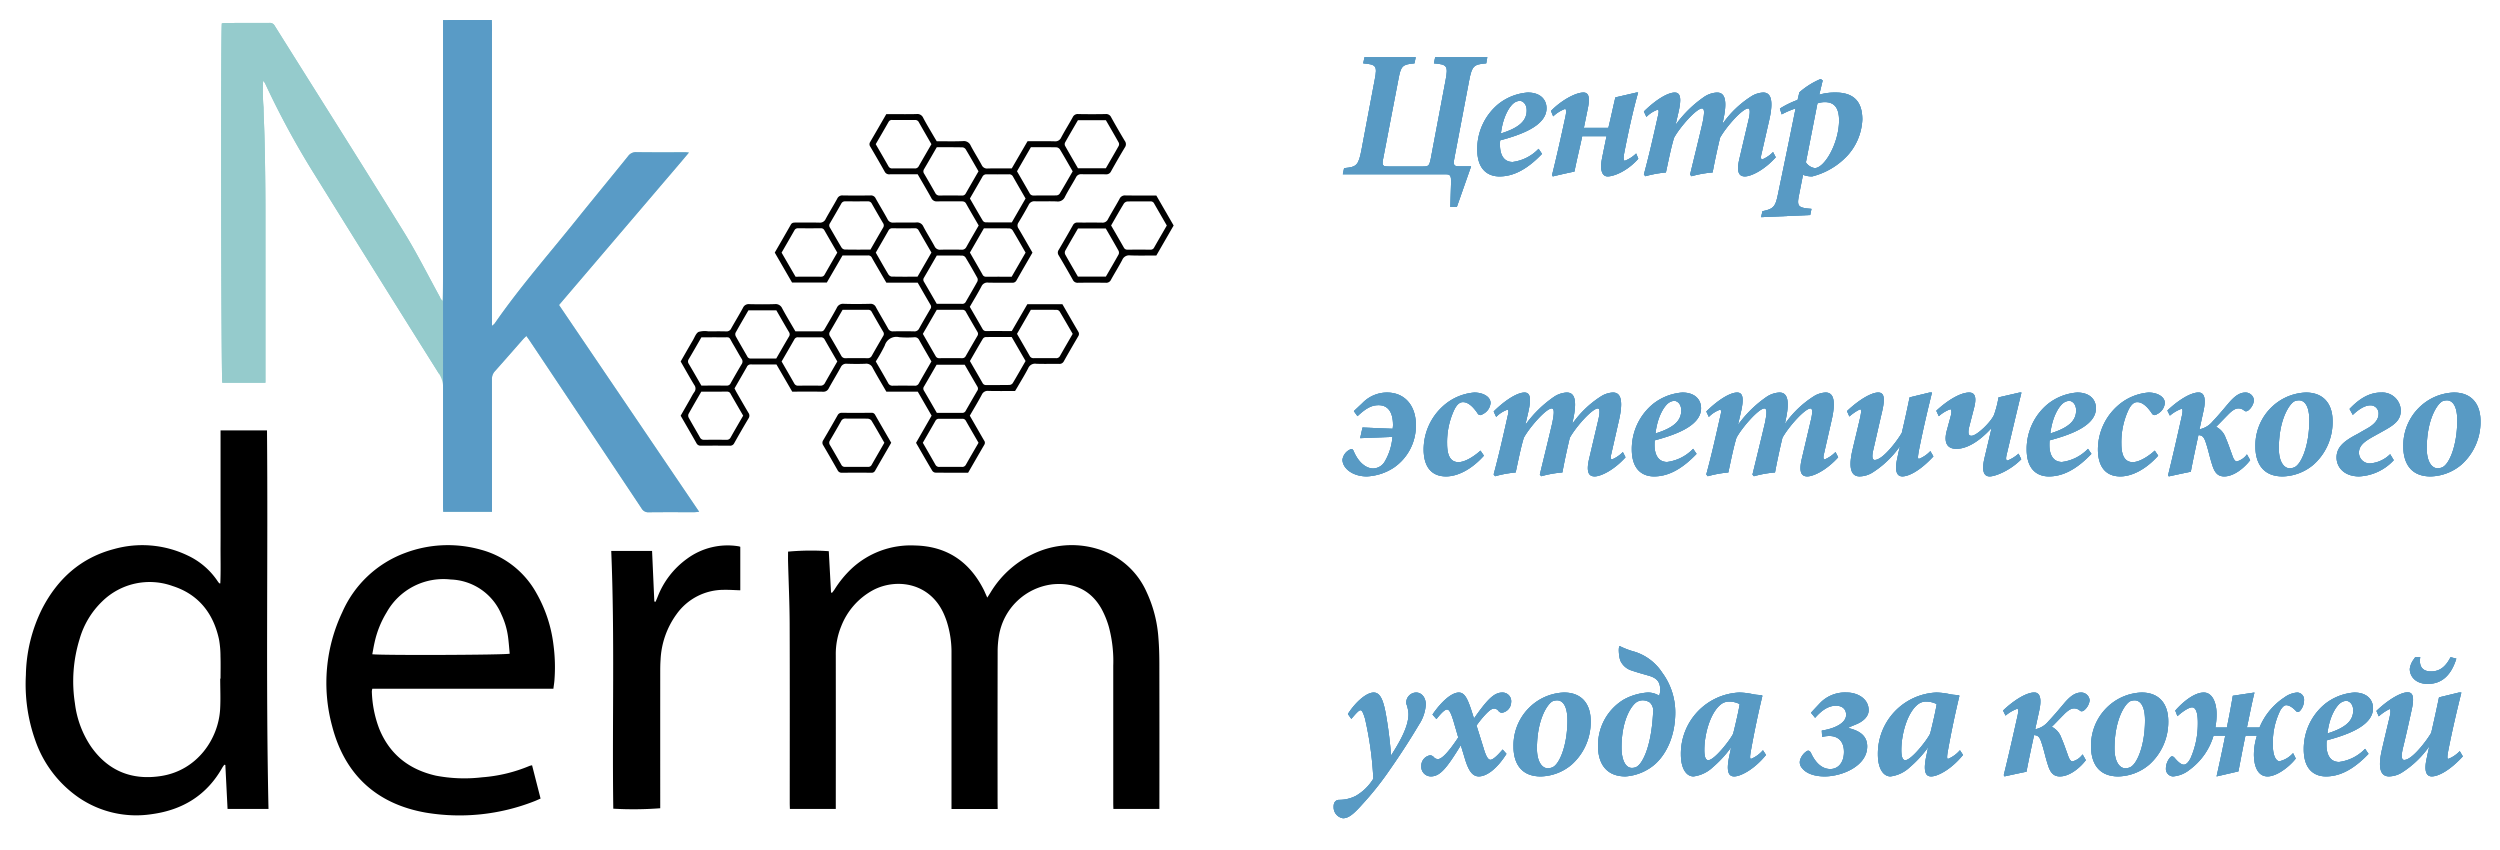 <svg xmlns="http://www.w3.org/2000/svg" width="500" height="170" viewBox="0 0 500 170"><defs><style>.cls-1{fill:#95cbcc;}.cls-2{fill:#599bc6;}.cls-3{fill:#589ac4;}</style></defs><title>ndkerm_logo-ru</title><g id="Layer_2" data-name="Layer 2"><path class="cls-1" d="M111.8,61c2.214-2.6,4.374-5.129,6.535-7.662l6.424-7.533q3.246-3.8,6.491-7.608c2.144-2.523,4.313-5.025,6.533-7.685-.369-.031-.53-.055-.69-.055-3.267,0-6.534.024-9.8-.022a1.91,1.91,0,0,0-1.69.818c-3.464,4.3-6.985,8.555-10.443,12.861-5.479,6.825-11.263,13.41-16.252,20.622a3.52,3.52,0,0,1-.512.437V12.686c0-1.448.006-2.9,0-4.344-.008-1.43.034-2.863-.031-4.341-3.326.007-6.507-.013-9.76.012v49.23c0,2.3,0,4.6-.1,6.907a2.4,2.4,0,0,1-.482-.665c-2.4-4.362-4.627-8.835-7.243-13.065-8.537-13.8-17.218-27.506-25.833-41.255a1.089,1.089,0,0,0-1.053-.584c-2.964.02-5.927.008-8.89.014a4.563,4.563,0,0,0-.641.089c-.229,1.868-.134,71.134.1,71.858h8.623V48.984q0-2.729,0-5.456c0-1.852,0-3.7-.018-5.556q-.021-2.727-.067-5.453c-.029-1.818-.059-3.636-.109-5.453-.051-1.851-.159-3.7-.181-5.552a37.411,37.411,0,0,1-.087-5.337,1.684,1.684,0,0,1,.436.58,167.923,167.923,0,0,0,9.876,18.178Q75.312,54.887,87.811,74.764a5.028,5.028,0,0,1,.812,2.827c-.033,7.88-.019,15.76-.017,23.64,0,.387.025.774.037,1.135H98.4V101.1q0-12.628-.013-25.257A2.243,2.243,0,0,1,99,74.218c1.887-2.107,3.74-4.244,5.61-6.367.192-.218.412-.412.663-.662.238.336.436.6.62.876q2.7,4.03,5.386,8.062,8.524,12.768,17.034,25.545a1.53,1.53,0,0,0,1.468.782c3.03-.037,6.061-.014,9.092-.019.277,0,.554-.046.953-.082Z"/><path class="cls-2" d="M88.606,101.231c0,.387.025.774.037,1.135H98.4V101.1q0-12.628-.013-25.257A2.243,2.243,0,0,1,99,74.218c1.887-2.107,3.74-4.244,5.61-6.367.192-.218.412-.412.663-.662.238.336.436.6.62.876q2.7,4.03,5.386,8.062,8.524,12.768,17.034,25.545a1.53,1.53,0,0,0,1.468.782c3.03-.037,6.061-.014,9.092-.019.277,0,.554-.046.953-.082L111.8,61c2.214-2.6,4.374-5.129,6.535-7.662l6.424-7.533q3.246-3.8,6.491-7.608c2.144-2.523,4.313-5.025,6.533-7.685-.369-.031-.53-.055-.69-.055-3.267,0-6.534.024-9.8-.022a1.91,1.91,0,0,0-1.69.818c-3.464,4.3-6.985,8.555-10.443,12.861-5.479,6.825-11.263,13.41-16.252,20.622a3.52,3.52,0,0,1-.512.437V12.686c0-1.448.006-2.9,0-4.344-.008-1.43.034-2.863-.031-4.341-3.326.007-6.507-.013-9.76.012v49.23"/><path class="cls-1" d="M88.022,59.485c-2.4-4.362-4.627-8.835-7.243-13.065-8.537-13.8-17.218-27.506-25.833-41.255a1.089,1.089,0,0,0-1.053-.584c-2.964.02-5.927.008-8.89.014a4.563,4.563,0,0,0-.641.089c-.229,1.868-.134,71.134.1,71.858h8.623V48.984q0-2.729,0-5.456c0-1.852,0-3.7-.018-5.556q-.021-2.727-.067-5.453c-.029-1.818-.059-3.636-.109-5.453-.051-1.851-.159-3.7-.181-5.552a37.411,37.411,0,0,1-.087-5.337,1.684,1.684,0,0,1,.436.58,167.923,167.923,0,0,0,9.876,18.178Q75.312,54.887,87.811,74.764"/><path d="M199.536,161.8H190.3V130.574a20.06,20.06,0,0,0-.976-6.358c-.127-.382-.274-.759-.428-1.132-2.739-6.609-9.64-7.523-14.3-5.048a13.96,13.96,0,0,0-6.346,7.2,14.637,14.637,0,0,0-1.092,5.809q.015,14.7,0,29.4v1.348h-9.178c-.011-.4-.031-.788-.031-1.178,0-11.953.027-23.907-.017-35.86-.015-4.139-.212-8.277-.319-12.415-.017-.671,0-1.342,0-2.014a50.2,50.2,0,0,1,8.144-.085c.148,2.733.3,5.5.449,8.257l.2.066c.168-.222.351-.433.5-.667a21.079,21.079,0,0,1,3.374-4.138,17.354,17.354,0,0,1,12.649-4.663c6.393.118,10.962,3.2,13.825,8.873.121.24.224.49.335.735.095.212.189.424.364.817.258-.4.444-.689.626-.978a19.861,19.861,0,0,1,9.854-8.321,17.811,17.811,0,0,1,11.5-.455,15.545,15.545,0,0,1,9.882,8.628,25.809,25.809,0,0,1,2.371,9.235c.138,1.675.181,3.362.184,5.043q.026,13.941.008,27.88v1.238h-9.2c-.01-.394-.028-.784-.028-1.173q0-13.739,0-27.476a26.554,26.554,0,0,0-.861-7.7,17.846,17.846,0,0,0-1.513-3.724c-2.156-3.781-5.6-5.263-9.79-4.853a12.351,12.351,0,0,0-10.685,10.217,19.325,19.325,0,0,0-.272,3.312q-.03,15.051-.012,30.1Z"/><path d="M44.11,86.078H53.4c.223,25.252-.252,50.453.3,75.707H45.511q-.222-4.4-.443-8.794l-.2-.042a5.452,5.452,0,0,0-.376.524c-3.111,5.564-7.956,8.525-14.172,9.363a20.374,20.374,0,0,1-14.532-3.292,23.051,23.051,0,0,1-8.726-11.458,33.533,33.533,0,0,1-1.885-13.1,30.837,30.837,0,0,1,3.287-13.313c3.1-5.963,7.747-10.13,14.329-11.861a20.972,20.972,0,0,1,14.767,1.3,14.655,14.655,0,0,1,5.977,5.141c.093.139.2.267.309.4.014.017.056.01.215.032.115-2.543.034-5.077.049-7.607.015-2.559,0-5.118,0-7.677V86.078Zm-.068,49.638h.068c0-1.482.037-2.964-.012-4.444a19.093,19.093,0,0,0-.3-3.411c-1.132-5.236-4.127-9.008-9.272-10.653a13.547,13.547,0,0,0-14.075,3.061,16.9,16.9,0,0,0-4.528,7.532,28.591,28.591,0,0,0-.936,12.88,19.649,19.649,0,0,0,3.21,8.628c3.438,4.915,8.238,6.809,14.061,5.887,7.218-1.142,11.42-7.442,11.765-13.322C44.143,139.828,44.042,137.769,44.042,135.716Z"/><path d="M110.679,137.741H74.469a2.417,2.417,0,0,0-.1.525,22.7,22.7,0,0,0,1.478,7.491c2.1,5.152,5.985,8.153,11.334,9.375a30.183,30.183,0,0,0,9.249.327,30.259,30.259,0,0,0,9.479-2.279,3.741,3.741,0,0,1,.506-.124c.565,2.215,1.125,4.41,1.7,6.657-.473.2-.863.392-1.266.543A40.908,40.908,0,0,1,85.2,162.532c-9.878-1.724-16.268-7.595-18.777-17.329a32.981,32.981,0,0,1,2.036-22.768,22.09,22.09,0,0,1,12.522-11.829,24.28,24.28,0,0,1,15.184-.668,18.012,18.012,0,0,1,11.1,8.65,27.539,27.539,0,0,1,3.415,10.278,33.758,33.758,0,0,1,.209,7.154C110.852,136.554,110.761,137.083,110.679,137.741Zm-36.221-6.89c1.946.242,26.691.149,27.485-.113-.108-1.109-.186-2.248-.336-3.377a15.237,15.237,0,0,0-1.307-4.436A11.421,11.421,0,0,0,90.148,115.9a13,13,0,0,0-12.82,6.572,19.487,19.487,0,0,0-2.4,5.963C74.745,129.217,74.619,130.009,74.458,130.851Z"/><path d="M165.369,56.5h-6.962l-3.454-5.98c1.081-1.876,2.162-3.736,3.222-5.608.23-.4.573-.4.95-.4,1.583,0,3.166-.025,4.748.014a1.239,1.239,0,0,0,1.268-.747c.739-1.36,1.557-2.677,2.3-4.034a1.09,1.09,0,0,1,1.109-.658c1.852.032,3.705.028,5.557,0a1.031,1.031,0,0,1,1.034.61c.77,1.382,1.6,2.733,2.355,4.121a1.164,1.164,0,0,0,1.189.705c1.515-.037,3.032.018,4.546-.026a1.359,1.359,0,0,1,1.438.807c.7,1.34,1.523,2.619,2.244,3.95a1.159,1.159,0,0,0,1.2.684c1.379-.035,2.761-.019,4.141-.007a.955.955,0,0,0,1-.5c.8-1.444,1.636-2.863,2.483-4.334-.845-1.46-1.7-2.906-2.519-4.375-.249-.45-.613-.454-1.024-.453-1.583,0-3.166-.024-4.748.013a1.167,1.167,0,0,1-1.192-.7c-.861-1.561-1.773-3.094-2.717-4.728h-1.271c-1.448,0-2.9-.012-4.344.007a.966.966,0,0,1-.982-.531c-.938-1.673-1.9-3.332-2.872-4.988a.817.817,0,0,1-.044-.932c1.073-1.828,2.126-3.667,3.234-5.585h1.278c1.582,0,3.166.03,4.748-.015a1.276,1.276,0,0,1,1.357.757c.673,1.281,1.43,2.516,2.155,3.769.168.29.344.574.546.911,1.755,0,3.5.053,5.248-.024a1.481,1.481,0,0,1,1.564.935c.694,1.307,1.493,2.559,2.194,3.863a1.151,1.151,0,0,0,1.2.676c1.581-.035,3.163-.012,4.8-.012l3.16-5.438c1.817,0,3.6-.031,5.381.015a1.281,1.281,0,0,0,1.352-.77c.726-1.367,1.554-2.679,2.3-4.036a1.092,1.092,0,0,1,1.119-.644q2.727.05,5.455,0a1.093,1.093,0,0,1,1.117.645q1.325,2.383,2.726,4.722a1.083,1.083,0,0,1,.026,1.285c-.956,1.585-1.878,3.191-2.779,4.808a1.031,1.031,0,0,1-1.047.591c-1.616-.024-3.234.013-4.849-.021a1.1,1.1,0,0,0-1.121.645c-.712,1.3-1.521,2.545-2.193,3.863a1.546,1.546,0,0,1-1.668.936c-1.446-.059-2.9.012-4.344-.029a1.237,1.237,0,0,0-1.268.75c-.639,1.185-1.318,2.349-2.018,3.5a1.019,1.019,0,0,0,.009,1.2c.944,1.589,1.853,3.2,2.787,4.819-1.079,1.869-2.146,3.7-3.187,5.543a.887.887,0,0,1-.9.477c-1.583-.015-3.166.022-4.748-.02a1.279,1.279,0,0,0-1.364.751c-.718,1.369-1.528,2.689-2.334,4.087.857,1.483,1.718,2.963,2.566,4.451a.747.747,0,0,0,.746.394c1.682-.009,3.364,0,5.086,0l3.111-5.369h7.011c1.053,1.824,2.105,3.663,3.176,5.492a.824.824,0,0,1-.017.934c-.968,1.657-1.936,3.313-2.872,4.988a.958.958,0,0,1-.981.52c-1.516-.014-3.033.038-4.546-.022a1.477,1.477,0,0,0-1.6.894c-.643,1.257-1.395,2.458-2.1,3.681-.167.288-.343.571-.525.871-1.794,0-3.544.028-5.293-.014a1.285,1.285,0,0,0-1.361.752c-.741,1.4-1.563,2.749-2.4,4.2l1.586,2.76c.42.729.834,1.462,1.262,2.186a.742.742,0,0,1,.068.84c-1.085,1.857-2.155,3.722-3.252,5.622-2.215,0-4.4.012-6.586-.018a.889.889,0,0,1-.609-.409c-1.081-1.823-2.132-3.664-3.221-5.549l3.113-5.436-2.767-4.8H177.27c-.934-1.615-1.871-3.172-2.738-4.767a1.361,1.361,0,0,0-1.433-.816c-1.244.055-2.493.043-3.738,0a1.165,1.165,0,0,0-1.2.684c-.777,1.416-1.623,2.8-2.4,4.21a1.168,1.168,0,0,1-1.188.7c-2.018-.037-4.038-.014-6.13-.014l-3.152-5.437c-1.737,0-3.452.01-5.167-.007a.82.82,0,0,0-.769.533c-.8,1.4-1.609,2.8-2.451,4.262.144.275.287.572.45.857.772,1.343,1.539,2.688,2.33,4.019a.96.96,0,0,1,.027,1.112q-1.471,2.473-2.878,4.985a.892.892,0,0,1-.9.484c-1.92-.012-3.839-.015-5.759,0a.9.9,0,0,1-.887-.511c-1.027-1.815-2.077-3.617-3.154-5.484l1.844-3.221c.285-.5.537-1.016.867-1.48a1.167,1.167,0,0,0,0-1.459c-.923-1.524-1.789-3.082-2.711-4.684.818-1.424,1.63-2.854,2.46-4.273.337-.578.593-1.347,1.107-1.638a4.472,4.472,0,0,1,1.978-.114c1.178-.009,2.358-.026,3.535.008a1.016,1.016,0,0,0,1.034-.607c.77-1.382,1.6-2.731,2.353-4.121a1.238,1.238,0,0,1,1.28-.723c1.683.036,3.368.049,5.05-.005a1.434,1.434,0,0,1,1.511.851c.827,1.54,1.736,3.035,2.639,4.592,1.729,0,3.443-.01,5.158.008.425,0,.58-.265.75-.56.789-1.371,1.607-2.726,2.357-4.119a1.361,1.361,0,0,1,1.417-.834c1.75.056,3.5.045,5.253,0a1.155,1.155,0,0,1,1.184.7c.777,1.416,1.618,2.8,2.4,4.209a1.023,1.023,0,0,0,1.037.6q2.07-.047,4.142,0a1.016,1.016,0,0,0,1.051-.575c.713-1.3,1.47-2.571,2.212-3.853a.732.732,0,0,0,.086-.836c-.871-1.476-1.717-2.965-2.584-4.468h-6.269c-.56-.96-1.117-1.912-1.671-2.865-.406-.7-.821-1.393-1.208-2.1a.8.8,0,0,0-.792-.488c-1.681.016-3.363.007-5.1.007Zm20.916-27.667c-.867-1.506-1.692-2.929-2.5-4.358a.813.813,0,0,0-.8-.48c-1.511.018-3.022.012-4.533,0a.74.74,0,0,0-.741.394c-.844,1.484-1.7,2.957-2.566,4.444.867,1.5,1.711,2.949,2.536,4.408a.816.816,0,0,0,.818.444q2.216-.021,4.431,0a.821.821,0,0,0,.818-.447C184.574,31.788,185.418,30.34,186.285,28.837Zm0,43.45c-.858-1.49-1.676-2.882-2.46-4.293a.949.949,0,0,0-.972-.536,19.322,19.322,0,0,1-3.025-.018,2.417,2.417,0,0,0-2.873,1.665,32.418,32.418,0,0,1-1.8,3.192c.86,1.493,1.677,2.886,2.463,4.3a.956.956,0,0,0,.968.547c1.447-.024,2.894-.017,4.341,0a.82.82,0,0,0,.826-.436C184.575,75.237,185.421,73.786,186.285,72.287Zm-18.825.006c-.862-1.493-1.71-2.942-2.536-4.4a.816.816,0,0,0-.829-.428c-1.48.012-2.961.009-4.441,0a.747.747,0,0,0-.756.374c-.846,1.487-1.709,2.964-2.575,4.462.864,1.5,1.71,2.948,2.536,4.41a.817.817,0,0,0,.828.426c1.447-.012,2.894-.021,4.341,0a.957.957,0,0,0,.967-.55C165.782,75.181,166.6,73.789,167.46,72.293ZM203.4,66.769c.858,1.489,1.7,2.942,2.531,4.4a.829.829,0,0,0,.813.464q2.221-.021,4.444,0a.819.819,0,0,0,.814-.455c.828-1.462,1.676-2.914,2.537-4.406-.87-1.5-1.719-2.988-2.6-4.457a.776.776,0,0,0-.549-.339c-1.745-.026-3.491-.015-5.22-.015Zm-34.882-4.808c-.854,1.48-1.683,2.94-2.538,4.385a.815.815,0,0,0,.041.931c.749,1.276,1.494,2.555,2.216,3.845a.889.889,0,0,0,.885.516q2.171-.029,4.34,0a.892.892,0,0,0,.9-.484c.739-1.32,1.5-2.628,2.264-3.934a.743.743,0,0,0,.026-.842q-1.176-2-2.318-4.019a.747.747,0,0,0-.739-.4C171.914,61.966,170.234,61.961,168.514,61.961Zm16.054,4.822q1.284,2.228,2.562,4.452a.758.758,0,0,0,.746.4q2.271-.015,4.542,0a.758.758,0,0,0,.729-.429q1.15-2.015,2.322-4.017a.748.748,0,0,0,0-.842q-1.152-1.958-2.273-3.93a.744.744,0,0,0-.705-.46c-1.712.011-3.424,0-5.141,0-.755,1.3-1.48,2.555-2.2,3.806C184.958,66.085,184.78,66.408,184.568,66.783ZM140.275,77.116c1.74,0,3.421-.01,5.1.007a.813.813,0,0,0,.774-.518c.715-1.257,1.427-2.515,2.172-3.754a.941.941,0,0,0-.007-1.109c-.563-.916-1.072-1.865-1.623-2.789-1.093-1.837-.458-1.445-2.525-1.483-1.3-.024-2.607,0-3.89,0-.874,1.514-1.69,2.945-2.527,4.362a.806.806,0,0,0,0,.928C138.584,74.172,139.4,75.6,140.275,77.116Zm53.707-26.6c.861,1.493,1.687,2.92,2.5,4.351a.745.745,0,0,0,.693.481c1.714-.012,3.429-.005,5.16-.005l2.779-4.818c-.886-1.538-1.715-3-2.579-4.443a.892.892,0,0,0-.618-.4c-1.709-.032-3.419-.018-5.139-.018Zm-6.619,32.056c1.739,0,3.42-.007,5.1.006a.743.743,0,0,0,.7-.462q1.127-1.972,2.272-3.934a.749.749,0,0,0,.054-.842c-.865-1.478-1.719-2.963-2.545-4.391h-5.626c-.848,1.47-1.668,2.9-2.5,4.322a.736.736,0,0,0-.04.839C185.65,79.582,186.5,81.069,187.363,82.568ZM167.457,50.524c-.871-1.507-1.732-2.983-2.578-4.469a.741.741,0,0,0-.738-.4q-2.266.015-4.533,0a.75.75,0,0,0-.729.422c-.846,1.484-1.7,2.961-2.561,4.45l2.791,4.813c1.755,0,3.432-.006,5.109,0a.746.746,0,0,0,.717-.438C165.763,53.451,166.6,52,167.457,50.524Zm19.889,10.238c1.711,0,3.391-.005,5.071.005a.743.743,0,0,0,.738-.4c.764-1.344,1.557-2.673,2.3-4.027a.892.892,0,0,0,.023-.737q-1.143-2.077-2.369-4.106a.883.883,0,0,0-.627-.376c-1.709-.031-3.419-.017-5.122-.017-.88,1.524-1.714,2.983-2.566,4.431a.739.739,0,0,0,.008.839C185.655,57.82,186.489,59.278,187.346,60.762ZM175.155,50.526c.852,1.484,1.644,2.892,2.473,4.278a1.029,1.029,0,0,0,.653.509c1.745.043,3.491.024,5.222.024l2.784-4.826c-.869-1.5-1.733-2.983-2.581-4.471a.751.751,0,0,0-.752-.384c-1.482.009-2.963.013-4.445,0a.815.815,0,0,0-.814.453C176.868,47.57,176.021,49.023,175.155,50.526Zm40.433-26.491c-.86,1.482-1.728,2.96-2.567,4.454a.789.789,0,0,0-.019.653c.85,1.524,1.734,3.029,2.593,4.515h5.571c.86-1.487,1.727-2.966,2.565-4.461a.787.787,0,0,0,.028-.65c-.849-1.523-1.73-3.029-2.586-4.511Zm-28.235,5.412c-.856,1.482-1.685,2.94-2.542,4.382a.807.807,0,0,0,.029.928q1.124,1.913,2.216,3.842a.9.9,0,0,0,.891.507c1.479-.019,2.959-.012,4.438,0a.756.756,0,0,0,.749-.39c.847-1.486,1.707-2.965,2.567-4.456-.868-1.5-1.7-2.964-2.559-4.4a.884.884,0,0,0-.62-.388C190.81,29.433,189.1,29.447,187.353,29.447ZM203.4,34.253c.869,1.509,1.694,2.933,2.508,4.364a.827.827,0,0,0,.8.488c1.513-.016,3.027.007,4.54-.021a.9.9,0,0,0,.665-.316c.9-1.491,1.762-3.008,2.623-4.5-.867-1.5-1.676-2.937-2.527-4.347a1,1,0,0,0-.683-.456c-1.712-.038-3.424-.02-5.148-.02C205.237,31.064,204.331,32.633,203.4,34.253ZM155.267,62.06h-5.579c-.854,1.475-1.741,2.979-2.586,4.506a.908.908,0,0,0,.073.733c.733,1.324,1.5,2.627,2.255,3.943a.747.747,0,0,0,.7.47c1.712-.012,3.423-.006,5.119-.006.868-1.5,1.686-2.931,2.523-4.351a.806.806,0,0,0,.03-.928C156.944,64.981,156.112,63.521,155.267,62.06Zm-6.632,21.072c-.858-1.483-1.684-2.906-2.5-4.333a.743.743,0,0,0-.694-.476c-1.711.012-3.423.006-5.178.006-.869,1.505-1.735,2.979-2.562,4.474a.888.888,0,0,0,.04.727c.729,1.324,1.5,2.623,2.245,3.939a.832.832,0,0,0,.8.49q2.268-.017,4.537,0a.829.829,0,0,0,.806-.475C146.935,86.053,147.766,84.633,148.635,83.132Zm35.929,5.42c.858,1.489,1.7,2.936,2.526,4.4a.819.819,0,0,0,.828.427q2.217-.015,4.433,0a.816.816,0,0,0,.825-.433c.823-1.461,1.672-2.907,2.531-4.391-.854-1.476-1.7-2.923-2.527-4.381a.745.745,0,0,0-.731-.417q-2.318.012-4.635,0a.752.752,0,0,0-.731.418C186.254,85.628,185.413,87.077,184.564,88.552ZM202.338,67.4c-1.746,0-3.489-.01-5.231.016a.781.781,0,0,0-.544.35c-.874,1.467-1.719,2.952-2.581,4.444.862,1.491,1.708,2.939,2.536,4.4a.747.747,0,0,0,.738.4c1.544-.008,3.089.01,4.634-.02a.889.889,0,0,0,.648-.345c.878-1.464,1.718-2.951,2.576-4.442Zm2.774-27.7c-.855-1.484-1.7-2.932-2.52-4.392a.819.819,0,0,0-.818-.445c-1.477.011-2.955.017-4.432,0a.889.889,0,0,0-.879.523c-.807,1.432-1.637,2.851-2.482,4.315.86,1.489,1.706,2.974,2.582,4.442a.781.781,0,0,0,.558.325c1.742.025,3.485.014,5.235.014ZM174.086,49.926c.86-1.494,1.687-2.953,2.54-4.4a.81.81,0,0,0-.031-.929q-1.124-1.91-2.217-3.838a.828.828,0,0,0-.8-.491q-2.267.015-4.535,0a.826.826,0,0,0-.8.476c-.743,1.316-1.5,2.623-2.265,3.926a.744.744,0,0,0,0,.841c.782,1.332,1.536,2.681,2.332,4a.892.892,0,0,0,.622.392C170.637,49.94,172.348,49.926,174.086,49.926Z"/><path d="M122.248,110.193h8.167c.15,3.383.3,6.745.45,10.107l.246.058c.135-.317.274-.631.4-.949a16.868,16.868,0,0,1,5.892-7.655,13.669,13.669,0,0,1,10.322-2.494,2.8,2.8,0,0,1,.333.1v8.7c-1.138-.035-2.21-.115-3.279-.093a11.589,11.589,0,0,0-9.5,4.914,16.772,16.772,0,0,0-3.162,9.018c-.064.872-.071,1.749-.071,2.624q-.007,12.978,0,25.956v1.172a70.112,70.112,0,0,1-9.389.086C122.419,144.609,122.965,127.453,122.248,110.193Z"/><path d="M231.263,39.1l3.465,6-3.46,6c-1.765,0-3.513.051-5.256-.022a1.482,1.482,0,0,0-1.57.926c-.708,1.338-1.513,2.623-2.245,3.948a1.028,1.028,0,0,1-1.041.6q-2.776-.039-5.554,0a1.031,1.031,0,0,1-1.042-.594q-1.379-2.466-2.826-4.894a.953.953,0,0,1,.021-1.11c.957-1.623,1.9-3.252,2.823-4.9a.961.961,0,0,1,.972-.545c1.616.018,3.232-.015,4.847.017a1.175,1.175,0,0,0,1.2-.692c.74-1.358,1.553-2.678,2.3-4.033a1.168,1.168,0,0,1,1.18-.714C227.125,39.122,229.176,39.1,231.263,39.1Zm-10.11,6.593H215.6c-.859,1.486-1.729,2.963-2.56,4.462a.888.888,0,0,0,0,.736c.83,1.5,1.7,2.971,2.537,4.424h5.6c.853-1.474,1.724-2.949,2.554-4.447a.888.888,0,0,0-.032-.733C222.867,48.638,222,47.161,221.153,45.693Zm1.069-.6c.855,1.481,1.7,2.931,2.529,4.39a.749.749,0,0,0,.713.449q2.32-.014,4.641,0a.745.745,0,0,0,.723-.43c.828-1.461,1.674-2.912,2.533-4.4-.847-1.469-1.691-2.92-2.521-4.379a.761.761,0,0,0-.718-.449c-1.547.006-3.094-.016-4.641.022a1,1,0,0,0-.708.42C223.9,42.151,223.077,43.613,222.222,45.092Z"/><path d="M178.243,88.551c-1.095,1.895-2.176,3.752-3.24,5.619a.74.74,0,0,1-.753.373c-1.95-.005-3.9-.014-5.851.007a.891.891,0,0,1-.882-.514q-1.416-2.5-2.871-4.978a.882.882,0,0,1,0-1.018q1.458-2.477,2.871-4.978a.887.887,0,0,1,.888-.5c1.951.017,3.9.01,5.851,0a.739.739,0,0,1,.751.375C176.072,84.81,177.154,86.667,178.243,88.551Zm-1.37,0c-.864-1.5-1.7-2.991-2.591-4.452a1.015,1.015,0,0,0-.745-.364c-1.478-.035-2.957-.008-4.435-.023a.9.9,0,0,0-.884.521c-.722,1.289-1.465,2.567-2.215,3.84a.811.811,0,0,0-.017.93c.772,1.3,1.522,2.612,2.269,3.926a.752.752,0,0,0,.715.446q2.319-.013,4.638,0a.75.75,0,0,0,.732-.418C175.169,91.5,176.011,90.047,176.873,88.55Z"/></g><g id="Layer_3" data-name="Layer 3"><path class="cls-3" d="M297.245,12.665c-2.489.216-2.849.469-3.427,3.5L290.9,31.5c-.289,1.478-.18,1.767.9,1.767h2.417l-2.85,8.116h-1.3l.145-4.906c.036-1.3-.145-1.623-1.01-1.623H268.568l.252-1.226c2.562-.217,2.886-.578,3.5-3.788l2.634-13.96c.541-2.741.252-2.994-2.308-3.21l.251-1.227h10.245l-.252,1.227c-2.417.216-2.7.469-3.211,3.21l-3.066,15.944c-.253,1.371-.036,1.479,1.191,1.479h6.709c1.226,0,1.335-.144,1.623-1.479l2.958-15.655c.577-3.03.36-3.283-2.309-3.5l.253-1.227h10.425Z"/><path class="cls-3" d="M308.4,30.773c-3.247,3.391-5.988,4.509-8.513,4.509-2.092,0-4.437-1.155-4.437-5.411a11.651,11.651,0,0,1,4.22-9.054,10.7,10.7,0,0,1,5.88-2.308c2.561,0,3.752,1.443,3.752,3.138,0,3.679-5.663,5.447-9.271,6.421-.036.4-.036.685-.036.937,0,1.84.686,3.391,2.525,3.391a8.7,8.7,0,0,0,5.195-2.633Zm-5.519-10.244c-.83.541-2.273,2.561-2.7,6.168,3.859-1.191,5.158-2.669,5.158-4.617,0-1.407-.9-1.912-1.371-1.912A2.141,2.141,0,0,0,302.877,20.529Z"/><path class="cls-3" d="M327.659,31.747c-2.128,2.417-4.833,3.535-6.132,3.535-1.118,0-1.55-1.3-1.154-3.427.324-1.659.613-3.03.938-4.617h-4.87c-.5,2.381-1.118,4.834-1.551,7.07q-2.111.434-4.328.974l-.145-.288c1.01-4.077,1.8-7.648,2.634-11.508.288-1.262.143-1.514.036-1.731a6.969,6.969,0,0,0-2.453,1.515l-.433-1.082c1.911-1.984,4.833-3.679,6.492-3.679,1.191,0,1.3,1.262.794,3.534l-.721,3.536h4.906c.5-2.02.974-4.329,1.406-6.1l4.221-.973h.324c-.937,3.21-2.019,8.152-2.777,12.084-.216,1.118-.109,1.407.072,1.587a6.738,6.738,0,0,0,2.309-1.479Z"/><path class="cls-3" d="M355.149,31.458c-2.38,2.634-4.978,3.824-6.169,3.824-1.118,0-1.767-.758-1.082-3.607l1.876-7.972c.288-1.335.217-2.02-.144-2.02-1.118,0-4.364,3.607-5.627,5.879-.5,2.093-1.046,4.582-1.48,6.926a21.643,21.643,0,0,0-4.219.758l-.289-.325c.866-3.571,1.731-7.07,2.489-10.316.433-2.092.4-2.922-.108-2.922-1.155,0-4.509,3.859-5.591,5.879-.577,1.876-1.118,4.582-1.623,6.926a22.607,22.607,0,0,0-4.113.758l-.289-.361c1.046-3.86,1.876-7.539,2.814-11.723.217-.866.18-1.19-.072-1.226a5.978,5.978,0,0,0-2.237,1.442L328.78,22.3c2.381-2.344,4.762-3.787,6.169-3.787,1.227,0,1.37,1.334.685,4.184l-.5,2.164h.072a23.381,23.381,0,0,1,5.627-5.482,5.024,5.024,0,0,1,2.562-.866c1.009,0,2.308.541,1.3,5.266l-.18.9h.072a20.211,20.211,0,0,1,5.627-5.375,4.859,4.859,0,0,1,2.417-.793c.974,0,2.345.541,1.227,5.447L352.3,30.773c-.217.83-.072,1.118.143,1.118a6.461,6.461,0,0,0,2.165-1.479Z"/><path class="cls-3" d="M363.846,18.941a11.352,11.352,0,0,1,3.246-.432c3.788,0,5.375,1.948,5.375,5.41a11.464,11.464,0,0,1-2.994,7.215,14.492,14.492,0,0,1-7.034,4.148,4.962,4.962,0,0,1-1.839-.324l-.867,4.4c-.324,1.767-.036,2.128,1.768,2.345l.794.072L362.042,43l-9.812.433.253-1.19c2.128-.433,2.561-.866,3.031-3.03,1.261-6.024,2.452-11.8,3.606-17.531a16.743,16.743,0,0,0-2.777,1.191l-.361-1.155a18.685,18.685,0,0,1,3.536-1.731l.36-1.515a15.547,15.547,0,0,1,4.257-2.67l.4.289Zm-2.669,13.527a2.583,2.583,0,0,0,1.767,1.155c1.984,0,4.869-5.05,4.869-9.56,0-2.957-1.37-3.643-2.849-3.643a4.531,4.531,0,0,0-1.479.253Z"/><path class="cls-3" d="M272.464,80.637a6.848,6.848,0,0,1,4.941-2.128c3.535,0,5.772,2.6,5.772,6.492a10.17,10.17,0,0,1-4.4,8.513,10.716,10.716,0,0,1-5.411,1.767c-2.886,0-4.869-1.659-4.869-3.354a2.658,2.658,0,0,1,1.442-1.985c.4-.215.614-.143.794.289,1.01,2.381,2.561,3.463,3.9,3.463a2.757,2.757,0,0,0,2.272-1.3,11.537,11.537,0,0,0,1.587-5.014l-6.456.252.469-2.128,6.023.253A4.408,4.408,0,0,0,278.6,85c0-2.38-.866-3.967-2.886-3.967-1.515,0-2.669.757-4.22,2.2l-.721-1.01Z"/><path class="cls-3" d="M296.778,91.133c-2.489,2.778-5.266,4.148-7.575,4.148-2.886,0-4.473-1.911-4.473-5.41a11.687,11.687,0,0,1,3.932-8.693,10.566,10.566,0,0,1,6.2-2.669c1.732,0,3.246.829,3.246,2.092a2.715,2.715,0,0,1-1.587,2.236.634.634,0,0,1-1.009-.18c-1.046-1.551-2.021-2.237-2.922-2.237-.65,0-1.263.5-1.8,1.66a15.333,15.333,0,0,0-1.37,6.673c0,2.633.865,3.679,2.272,3.679,1.551,0,3.607-1.551,4.4-2.309Z"/><path class="cls-3" d="M325.1,91.458c-2.381,2.633-4.979,3.823-6.169,3.823-1.118,0-1.768-.757-1.082-3.606l1.876-7.972c.288-1.335.217-2.02-.145-2.02-1.118,0-4.364,3.607-5.627,5.879-.5,2.092-1.046,4.582-1.478,6.926a21.642,21.642,0,0,0-4.221.757l-.289-.324c.866-3.571,1.731-7.07,2.489-10.316.433-2.092.4-2.922-.108-2.922-1.154,0-4.509,3.859-5.591,5.879-.577,1.876-1.118,4.582-1.623,6.926a22.582,22.582,0,0,0-4.112.757l-.289-.36c1.046-3.86,1.876-7.539,2.813-11.723.217-.866.181-1.19-.071-1.226a5.972,5.972,0,0,0-2.238,1.442l-.5-1.082c2.38-2.344,4.761-3.787,6.169-3.787,1.225,0,1.37,1.334.684,4.184l-.5,2.164h.072a23.4,23.4,0,0,1,5.627-5.482,5.024,5.024,0,0,1,2.562-.866c1.01,0,2.309.541,1.3,5.266l-.181.9h.072a20.225,20.225,0,0,1,5.627-5.375,4.862,4.862,0,0,1,2.417-.793c.974,0,2.345.541,1.227,5.447l-1.551,6.816c-.217.831-.072,1.119.144,1.119a6.5,6.5,0,0,0,2.165-1.479Z"/><path class="cls-3" d="M339.311,90.772c-3.247,3.391-5.988,4.509-8.513,4.509-2.092,0-4.437-1.154-4.437-5.41a11.649,11.649,0,0,1,4.22-9.054,10.7,10.7,0,0,1,5.88-2.308c2.561,0,3.752,1.443,3.752,3.138,0,3.679-5.663,5.446-9.271,6.42-.036.4-.036.686-.036.938,0,1.84.686,3.391,2.526,3.391a8.7,8.7,0,0,0,5.193-2.633Zm-5.519-10.243c-.83.541-2.272,2.561-2.7,6.167,3.859-1.19,5.158-2.668,5.158-4.616,0-1.407-.9-1.912-1.371-1.912A2.141,2.141,0,0,0,333.792,80.529Z"/><path class="cls-3" d="M367.63,91.458c-2.381,2.633-4.979,3.823-6.169,3.823-1.118,0-1.768-.757-1.082-3.606l1.876-7.972c.288-1.335.217-2.02-.145-2.02-1.118,0-4.364,3.607-5.627,5.879-.5,2.092-1.045,4.582-1.479,6.926a21.644,21.644,0,0,0-4.22.757l-.289-.324c.866-3.571,1.732-7.07,2.489-10.316.433-2.092.4-2.922-.108-2.922-1.154,0-4.509,3.859-5.591,5.879-.577,1.876-1.118,4.582-1.623,6.926a22.582,22.582,0,0,0-4.112.757l-.289-.36c1.046-3.86,1.876-7.539,2.813-11.723.217-.866.181-1.19-.071-1.226a5.97,5.97,0,0,0-2.237,1.442l-.5-1.082c2.381-2.344,4.761-3.787,6.169-3.787,1.226,0,1.37,1.334.684,4.184l-.5,2.164h.073a23.381,23.381,0,0,1,5.627-5.482,5.018,5.018,0,0,1,2.561-.866c1.01,0,2.309.541,1.3,5.266l-.181.9h.073a20.2,20.2,0,0,1,5.627-5.375,4.855,4.855,0,0,1,2.416-.793c.974,0,2.345.541,1.227,5.447l-1.551,6.816c-.217.831-.072,1.119.144,1.119a6.5,6.5,0,0,0,2.165-1.479Z"/><path class="cls-3" d="M386.679,91.277c-2.669,2.886-4.942,4-6.2,4-1.227,0-1.551-1.3-1.01-3.678.143-.686.324-1.552.505-2.237H379.9a19.281,19.281,0,0,1-5.483,5.194,5.043,5.043,0,0,1-2.488.721c-1.118,0-2.489-.685-1.444-5.23.5-2.164,1.046-4.328,1.552-6.565.252-1.19.216-1.443.036-1.659a9.421,9.421,0,0,0-2.2,1.479l-.469-1.082c2.309-2.2,4.834-3.715,6.241-3.715,1.082,0,1.443.9.794,3.715-.578,2.453-1.155,5.049-1.732,7.539-.4,1.623-.253,2.236.252,2.236,1.66,0,4.69-4.112,5.411-5.447.541-2.308,1.082-4.761,1.551-7.07l4.005-.973h.469c-.9,3.643-1.8,7.43-2.634,11.686-.216,1.227-.216,1.587.036,1.587a6.276,6.276,0,0,0,2.272-1.551Z"/><path class="cls-3" d="M404.249,91.854c-2.2,2.237-5.158,3.427-6.312,3.427-1.083,0-1.7-.937-1.011-3.787l1.371-5.771h-.109c-2.524,2.741-4.941,4.04-6.925,4.04-1.515,0-2.633-.867-1.911-3.608l.793-2.921c.252-1.046.108-1.191-.037-1.407a6.973,6.973,0,0,0-2.344,1.407l-.5-1.082c2.236-2.092,4.834-3.643,6.565-3.643,1.227,0,1.515,1.046.974,3.1l-.865,3.354c-.506,1.876-.181,2.2.36,2.2,1.046,0,3.859-2.705,4.509-4.184a19.853,19.853,0,0,0,.9-3.5l4.22-.973h.361c-1.011,4.148-1.948,8.151-2.958,12.408-.217.9-.108,1.19.18,1.19a7.2,7.2,0,0,0,2.2-1.371Z"/><path class="cls-3" d="M418.283,90.772c-3.246,3.391-5.987,4.509-8.512,4.509-2.092,0-4.437-1.154-4.437-5.41a11.649,11.649,0,0,1,4.22-9.054,10.7,10.7,0,0,1,5.88-2.308c2.561,0,3.752,1.443,3.752,3.138,0,3.679-5.664,5.446-9.271,6.42-.036.4-.036.686-.036.938,0,1.84.685,3.391,2.525,3.391a8.7,8.7,0,0,0,5.194-2.633Zm-5.518-10.243c-.83.541-2.273,2.561-2.7,6.167,3.859-1.19,5.158-2.668,5.158-4.616,0-1.407-.9-1.912-1.371-1.912A2.138,2.138,0,0,0,412.765,80.529Z"/><path class="cls-3" d="M431.633,91.133c-2.489,2.778-5.267,4.148-7.575,4.148-2.886,0-4.473-1.911-4.473-5.41a11.687,11.687,0,0,1,3.932-8.693,10.564,10.564,0,0,1,6.2-2.669c1.731,0,3.246.829,3.246,2.092a2.717,2.717,0,0,1-1.587,2.236.636.636,0,0,1-1.01-.18c-1.046-1.551-2.02-2.237-2.922-2.237-.649,0-1.262.5-1.8,1.66a15.345,15.345,0,0,0-1.372,6.673c0,2.633.867,3.679,2.274,3.679,1.551,0,3.606-1.551,4.4-2.309Z"/><path class="cls-3" d="M439.894,85.867a4.546,4.546,0,0,0,2.669-1.623c.974-1.01,1.912-2.128,3.066-3.5,1.371-1.623,2.345-2.236,3.5-2.236a1.685,1.685,0,0,1,1.659,1.587,3.051,3.051,0,0,1-1.082,1.947c-.324.253-.613.289-.865.073a1.731,1.731,0,0,0-1.191-.433c-.613,0-1.3.469-2.128,1.335-.83.829-1.731,1.8-2.308,2.344a3.866,3.866,0,0,1,1.911,2.2c.5,1.155.722,1.839,1.3,3.427.289.9.613,1.3.937,1.3a3.582,3.582,0,0,0,2.021-1.406l.649,1.154c-1.19,1.551-3.247,3.246-5.194,3.246-1.154,0-1.876-.613-2.381-2.272-.5-1.515-.83-3.138-1.226-4.292-.4-1.3-.722-1.659-1.551-1.7-.614,2.814-1.3,6.06-1.516,7.323-1.442.288-2.922.613-4.4.937l-.145-.252c.939-3.788,1.8-7.575,2.742-11.8.252-1.118.144-1.443-.036-1.479a7.607,7.607,0,0,0-2.344,1.371l-.506-1.01c2.165-2.056,4.653-3.607,6.241-3.607,1.263,0,1.478,1.479.974,3.715Z"/><path class="cls-3" d="M451.08,89.33a10.629,10.629,0,0,1,5.374-9.487,10.415,10.415,0,0,1,4.726-1.334c3.535,0,5.339,2.272,5.339,5.735a11.426,11.426,0,0,1-3.825,8.693,9.877,9.877,0,0,1-6.168,2.344C452.2,95.281,451.08,92.107,451.08,89.33Zm7.755,4.148c1.407-.541,3.03-4.329,3.03-9.415,0-2.813-.9-4-2.093-4a2.662,2.662,0,0,0-.865.18c-.973.469-3.138,3.535-3.138,9.45,0,2.742,1.083,3.968,2.165,3.968A2.364,2.364,0,0,0,458.835,93.478Z"/><path class="cls-3" d="M469.911,81.791c1.118-1.154,3.282-3.282,6.277-3.282a3.7,3.7,0,0,1,3.967,3.534c.036,2.165-1.587,3.1-3.751,4.293l-1.623.9c-1.948,1.082-2.994,1.876-2.994,3.319a2.147,2.147,0,0,0,2.2,2.129,6.384,6.384,0,0,0,4.04-1.84l.722,1.19a10.065,10.065,0,0,1-6.926,3.246c-2.994,0-4.509-1.84-4.509-3.787,0-2.164,1.66-3.354,4.04-4.617l1.839-1.046c1.7-.9,2.526-1.912,2.526-3.066a1.62,1.62,0,0,0-1.659-1.7c-1.227,0-2.6,1.046-3.5,1.911Z"/><path class="cls-3" d="M480.662,89.33a10.63,10.63,0,0,1,5.375-9.487,10.415,10.415,0,0,1,4.726-1.334c3.535,0,5.339,2.272,5.339,5.735a11.426,11.426,0,0,1-3.825,8.693,9.877,9.877,0,0,1-6.168,2.344C481.781,95.281,480.662,92.107,480.662,89.33Zm7.756,4.148c1.407-.541,3.03-4.329,3.03-9.415,0-2.813-.9-4-2.093-4a2.662,2.662,0,0,0-.865.18c-.973.469-3.138,3.535-3.138,9.45,0,2.742,1.082,3.968,2.165,3.968A2.364,2.364,0,0,0,488.418,93.478Z"/><path class="cls-3" d="M278.271,151.025c1.371-2.2,3.463-5.519,3.427-8.26a6.624,6.624,0,0,0-.432-2.021,2.009,2.009,0,0,1,1.983-2.236c.9,0,1.84.758,1.912,2.308a8.181,8.181,0,0,1-1.371,4.113c-1.731,2.922-3.715,5.988-5.735,8.874a61.447,61.447,0,0,1-5.7,7.177c-1.514,1.7-2.6,2.67-3.751,2.67a2.223,2.223,0,0,1-1.875-2.272c-.037-.975.5-1.407,1.118-1.407a7.218,7.218,0,0,0,3.318-.794,9.979,9.979,0,0,0,3.5-3.427,67.626,67.626,0,0,0-1.659-12.012c-.325-1.046-.577-1.695-.9-1.695s-.794.5-1.84,1.731l-.686-.973c1.443-2.273,3.644-4.293,5.158-4.293,1.227,0,1.876,1.3,2.417,4.221a82.666,82.666,0,0,1,1.046,8.224Z"/><path class="cls-3" d="M286.5,142.909c1.912-2.777,3.9-4.4,5.267-4.4,1.154,0,1.731,1.226,2.489,3.5l.541,1.695c2.741-3.931,4.076-5.194,5.663-5.194a1.743,1.743,0,0,1,1.768,1.984,2.167,2.167,0,0,1-1.876,2.056.978.978,0,0,1-.686-.4,1.072,1.072,0,0,0-.865-.432c-.36,0-.794.252-1.444.9a19.316,19.316,0,0,0-2.055,2.489l1.443,4.618c.433,1.478.865,2.236,1.334,2.236.433,0,1.191-.577,2.453-2.056l.758.865c-2.129,3.355-4.184,4.509-5.519,4.509-1.227,0-2.02-1.01-2.778-3.5l-.83-2.741c-2.777,4.509-4.111,6.24-5.987,6.24a1.917,1.917,0,0,1-1.912-2.055,2.11,2.11,0,0,1,1.8-2.164,1.161,1.161,0,0,1,.686.36,1.087,1.087,0,0,0,.865.4c.794,0,2.237-1.587,4.04-4.328l-.937-3.211c-.65-2.128-.974-2.381-1.335-2.381-.324,0-.974.47-2.092,1.913Z"/><path class="cls-3" d="M302.7,149.33a10.63,10.63,0,0,1,5.375-9.487,10.4,10.4,0,0,1,4.726-1.335c3.535,0,5.339,2.272,5.339,5.735a11.429,11.429,0,0,1-3.824,8.694,9.879,9.879,0,0,1-6.168,2.344C303.814,155.281,302.7,152.107,302.7,149.33Zm7.756,4.148c1.407-.541,3.03-4.329,3.03-9.415,0-2.813-.9-4-2.092-4a2.691,2.691,0,0,0-.866.179c-.973.469-3.138,3.535-3.138,9.451,0,2.742,1.082,3.968,2.165,3.968A2.364,2.364,0,0,0,310.451,153.478Z"/><path class="cls-3" d="M331.844,139.157a3.952,3.952,0,0,0,.072-2.236c-.216-.758-.757-1.371-2.092-1.768-1.371-.4-2.453-.685-3.788-1.154a3.665,3.665,0,0,1-1.911-1.768c-.4-.829-.5-3.173-.145-2.994a16.071,16.071,0,0,0,2.958,1.118,10.2,10.2,0,0,1,5.483,4.149,13.421,13.421,0,0,1,2.634,7.972c0,4.473-1.623,8.152-4,10.317a10.093,10.093,0,0,1-5.952,2.488c-4.292,0-5.483-3.174-5.483-5.915a10.623,10.623,0,0,1,5.195-9.487,11.618,11.618,0,0,1,4.724-1.371A4.178,4.178,0,0,1,331.844,139.157Zm-4.4,1.191c-.973.5-3.138,3.354-3.138,9.162,0,2.6.866,4.076,2.056,4.076a2.047,2.047,0,0,0,.793-.145c1.155-.4,3.1-3.678,3.463-10.893a2.308,2.308,0,0,0-.648-2.056,2.62,2.62,0,0,0-1.552-.432A2.406,2.406,0,0,0,327.443,140.348Z"/><path class="cls-3" d="M353.2,150.989c-2.416,2.958-5.122,4.292-6.348,4.292-.866,0-1.7-.5-1.046-3.787l.4-1.912h-.072a22.709,22.709,0,0,1-3.571,3.859,6.875,6.875,0,0,1-3.861,1.84c-1.442,0-2.524-1.587-2.524-4.4A12.248,12.248,0,0,1,347.9,138.508a14.42,14.42,0,0,1,2.309.253,9.157,9.157,0,0,0,2.092.252l.18.144c-.757,3.139-1.587,6.962-2.344,11.219-.181,1.082-.145,1.406.072,1.406a6.4,6.4,0,0,0,2.38-1.731Zm-6.564-4.257c.468-1.839,1.154-4.834,1.3-5.916a4.562,4.562,0,0,0-2.056-.5,2.588,2.588,0,0,0-1.587.468c-2.272,1.66-3.427,6.133-3.427,9.235,0,1.407.288,2.02.793,2.02C342.884,152.035,346.022,148.031,346.636,146.732Z"/><path class="cls-3" d="M363.953,140.673a6.928,6.928,0,0,1,5.446-2.165c1.985,0,4.33,1.154,4.33,3.535,0,1.01-.722,1.984-2.165,2.67-.541.252-1.226.5-1.839.793l-.037.108c1.912.469,3.751,1.335,3.751,3.68,0,3.895-5.013,5.987-8.512,5.987-2.02,0-3.68-.577-4.509-1.659a1.7,1.7,0,0,1-.361-1.731,3.288,3.288,0,0,1,1.3-1.66c.362-.216.65-.036.867.433,1.082,2.309,2.524,3.211,3.967,3.139,1.3-.036,2.6-1.118,2.6-3.427,0-2.236-1.3-3.175-2.886-3.175a5.873,5.873,0,0,0-1.478.181l-.072-1.263c2.958-.469,4.87-1.659,4.87-3.138,0-1.226-.83-1.839-2.057-1.839-1.84,0-3.282,1.442-4.148,2.417l-.829-1.011Z"/><path class="cls-3" d="M392.6,150.989c-2.416,2.958-5.122,4.292-6.349,4.292-.865,0-1.695-.5-1.046-3.787l.4-1.912h-.072a22.628,22.628,0,0,1-3.571,3.859,6.872,6.872,0,0,1-3.859,1.84c-1.444,0-2.526-1.587-2.526-4.4a12.248,12.248,0,0,1,11.724-12.373,14.433,14.433,0,0,1,2.309.253,9.156,9.156,0,0,0,2.091.252l.181.144c-.758,3.139-1.588,6.962-2.345,11.219-.18,1.082-.144,1.406.073,1.406a6.4,6.4,0,0,0,2.379-1.731Zm-6.565-4.257c.469-1.839,1.155-4.834,1.3-5.916a4.566,4.566,0,0,0-2.057-.5,2.583,2.583,0,0,0-1.586.468c-2.273,1.66-3.427,6.133-3.427,9.235,0,1.407.288,2.02.793,2.02C382.279,152.035,385.418,148.031,386.031,146.732Z"/><path class="cls-3" d="M407.027,145.867a4.54,4.54,0,0,0,2.67-1.624c.974-1.01,1.911-2.128,3.066-3.5,1.371-1.623,2.344-2.236,3.5-2.236a1.687,1.687,0,0,1,1.66,1.588,3.055,3.055,0,0,1-1.083,1.947c-.324.253-.613.289-.865.072a1.731,1.731,0,0,0-1.191-.432c-.613,0-1.3.468-2.128,1.334-.83.83-1.731,1.8-2.308,2.344a3.875,3.875,0,0,1,1.911,2.2c.5,1.155.721,1.839,1.3,3.427.289.9.613,1.3.937,1.3a3.582,3.582,0,0,0,2.021-1.406l.649,1.154c-1.19,1.551-3.247,3.246-5.194,3.246-1.155,0-1.876-.613-2.381-2.272-.5-1.515-.83-3.138-1.227-4.292-.4-1.3-.721-1.659-1.55-1.7-.614,2.814-1.3,6.06-1.516,7.323-1.442.288-2.922.613-4.4.937l-.145-.252c.938-3.788,1.8-7.575,2.741-11.8.253-1.118.145-1.442-.035-1.478a7.614,7.614,0,0,0-2.345,1.37l-.5-1.01c2.164-2.055,4.653-3.607,6.241-3.607,1.261,0,1.478,1.479.973,3.716Z"/><path class="cls-3" d="M418.213,149.33a10.63,10.63,0,0,1,5.375-9.487,10.4,10.4,0,0,1,4.725-1.335c3.536,0,5.339,2.272,5.339,5.735a11.426,11.426,0,0,1-3.824,8.694,9.879,9.879,0,0,1-6.168,2.344C419.332,155.281,418.213,152.107,418.213,149.33Zm7.756,4.148c1.407-.541,3.03-4.329,3.03-9.415,0-2.813-.9-4-2.093-4a2.68,2.68,0,0,0-.865.179c-.974.469-3.139,3.535-3.139,9.451,0,2.742,1.082,3.968,2.165,3.968A2.365,2.365,0,0,0,425.969,153.478Z"/><path class="cls-3" d="M451.906,145.506a13.185,13.185,0,0,1,4.978-6.024,4.959,4.959,0,0,1,2.561-.974,1.415,1.415,0,0,1,1.37,1.479,3.327,3.327,0,0,1-.649,1.984c-.433.541-.685.541-1.01.18-.937-.973-1.587-1.118-1.912-1.118-.4,0-.757.361-1.154.974a14.469,14.469,0,0,0-1.515,6.926c-.036,2.129.613,3.318,1.335,3.318a5.183,5.183,0,0,0,2.7-1.623l.541,1.082c-1.514,1.912-3.968,3.571-5.627,3.571-1.984,0-2.741-2.055-2.741-4.436a12.493,12.493,0,0,1,.613-3.716h-2.308c-.506,2.381-.939,4.725-1.407,7.142l-4.365,1.01c.613-2.777,1.191-5.41,1.732-8.152h-2.345a13.007,13.007,0,0,1-4.834,6.854,5.989,5.989,0,0,1-3.282,1.3,1.509,1.509,0,0,1-1.407-1.551,3.482,3.482,0,0,1,.757-2.127c.325-.434.614-.434.974-.037.9,1.082,1.48,1.371,1.84,1.371s.83-.252,1.371-1.3a17.076,17.076,0,0,0,1.442-6.855c.036-2.344-.432-3.318-1.154-3.318s-2.164,1.046-2.922,1.767l-.432-1.118c1.695-1.912,3.9-3.607,5.7-3.607,1.731,0,2.561,2.056,2.561,4.365a14.444,14.444,0,0,1-.253,2.633h2.309c.433-2.092.83-4.22,1.19-6.349l4.329-.649c-.578,2.345-1.01,4.689-1.515,7Z"/><path class="cls-3" d="M473.7,150.772c-3.246,3.391-5.987,4.509-8.512,4.509-2.092,0-4.437-1.154-4.437-5.41a11.651,11.651,0,0,1,4.22-9.055,10.7,10.7,0,0,1,5.88-2.308c2.561,0,3.752,1.443,3.752,3.138,0,3.679-5.663,5.447-9.271,6.421-.036.4-.036.686-.036.938,0,1.84.686,3.391,2.525,3.391a8.7,8.7,0,0,0,5.194-2.633Zm-5.518-10.244c-.83.541-2.273,2.561-2.7,6.168,3.859-1.19,5.158-2.669,5.158-4.617,0-1.406-.9-1.912-1.371-1.912A2.151,2.151,0,0,0,468.179,140.528Z"/><path class="cls-3" d="M492.564,151.277c-2.668,2.886-4.941,4-6.2,4-1.226,0-1.55-1.3-1.009-3.678.143-.686.324-1.552.5-2.237h-.072a19.308,19.308,0,0,1-5.483,5.194,5.046,5.046,0,0,1-2.488.721c-1.119,0-2.49-.685-1.444-5.266.5-2.164,1.011-4.328,1.552-6.565.252-1.19.18-1.443.035-1.659a9.409,9.409,0,0,0-2.2,1.479l-.469-1.082c2.309-2.2,4.834-3.716,6.24-3.716,1.046,0,1.408.9.758,3.716-.541,2.453-1.118,5.085-1.731,7.539-.361,1.623-.217,2.272.289,2.272,1.659,0,4.688-4.148,5.41-5.447.541-2.345,1.082-4.8,1.551-7.07l4-.974h.469c-.9,3.643-1.8,7.43-2.633,11.687-.216,1.227-.216,1.587.036,1.587a6.276,6.276,0,0,0,2.272-1.551Zm-1.3-19.55c-1.119,3.607-3.138,5.049-5.7,5.049h-.036c-2.38,0-3.57-1.478-3.57-2.994a4,4,0,0,1,.685-1.766l.4-.578h1.01c-.289,1.732.324,2.85,2.164,2.85,1.8,0,2.958-1.011,3.895-2.85Z"/><path class="cls-3" d="M297.245,12.665c-2.489.216-2.849.469-3.427,3.5L290.9,31.5c-.289,1.478-.18,1.767.9,1.767h2.417l-2.85,8.116h-1.3l.145-4.906c.036-1.3-.145-1.623-1.01-1.623H268.568l.252-1.226c2.562-.217,2.886-.578,3.5-3.788l2.634-13.96c.541-2.741.252-2.994-2.308-3.21l.251-1.227h10.245l-.252,1.227c-2.417.216-2.7.469-3.211,3.21l-3.066,15.944c-.253,1.371-.036,1.479,1.191,1.479h6.709c1.226,0,1.335-.144,1.623-1.479l2.958-15.655c.577-3.03.36-3.283-2.309-3.5l.253-1.227h10.425Z"/><path class="cls-3" d="M308.4,30.773c-3.247,3.391-5.988,4.509-8.513,4.509-2.092,0-4.437-1.155-4.437-5.411a11.651,11.651,0,0,1,4.22-9.054,10.7,10.7,0,0,1,5.88-2.308c2.561,0,3.752,1.443,3.752,3.138,0,3.679-5.663,5.447-9.271,6.421-.036.4-.036.685-.036.937,0,1.84.686,3.391,2.525,3.391a8.7,8.7,0,0,0,5.195-2.633Zm-5.519-10.244c-.83.541-2.273,2.561-2.7,6.168,3.859-1.191,5.158-2.669,5.158-4.617,0-1.407-.9-1.912-1.371-1.912A2.141,2.141,0,0,0,302.877,20.529Z"/><path class="cls-3" d="M327.659,31.747c-2.128,2.417-4.833,3.535-6.132,3.535-1.118,0-1.55-1.3-1.154-3.427.324-1.659.613-3.03.938-4.617h-4.87c-.5,2.381-1.118,4.834-1.551,7.07q-2.111.434-4.328.974l-.145-.288c1.01-4.077,1.8-7.648,2.634-11.508.288-1.262.143-1.514.036-1.731a6.969,6.969,0,0,0-2.453,1.515l-.433-1.082c1.911-1.984,4.833-3.679,6.492-3.679,1.191,0,1.3,1.262.794,3.534l-.721,3.536h4.906c.5-2.02.974-4.329,1.406-6.1l4.221-.973h.324c-.937,3.21-2.019,8.152-2.777,12.084-.216,1.118-.109,1.407.072,1.587a6.738,6.738,0,0,0,2.309-1.479Z"/><path class="cls-3" d="M355.149,31.458c-2.38,2.634-4.978,3.824-6.169,3.824-1.118,0-1.767-.758-1.082-3.607l1.876-7.972c.288-1.335.217-2.02-.144-2.02-1.118,0-4.364,3.607-5.627,5.879-.5,2.093-1.046,4.582-1.48,6.926a21.643,21.643,0,0,0-4.219.758l-.289-.325c.866-3.571,1.731-7.07,2.489-10.316.433-2.092.4-2.922-.108-2.922-1.155,0-4.509,3.859-5.591,5.879-.577,1.876-1.118,4.582-1.623,6.926a22.607,22.607,0,0,0-4.113.758l-.289-.361c1.046-3.86,1.876-7.539,2.814-11.723.217-.866.18-1.19-.072-1.226a5.978,5.978,0,0,0-2.237,1.442L328.78,22.3c2.381-2.344,4.762-3.787,6.169-3.787,1.227,0,1.37,1.334.685,4.184l-.5,2.164h.072a23.381,23.381,0,0,1,5.627-5.482,5.024,5.024,0,0,1,2.562-.866c1.009,0,2.308.541,1.3,5.266l-.18.9h.072a20.211,20.211,0,0,1,5.627-5.375,4.859,4.859,0,0,1,2.417-.793c.974,0,2.345.541,1.227,5.447L352.3,30.773c-.217.83-.072,1.118.143,1.118a6.461,6.461,0,0,0,2.165-1.479Z"/><path class="cls-3" d="M363.846,18.941a11.352,11.352,0,0,1,3.246-.432c3.788,0,5.375,1.948,5.375,5.41a11.464,11.464,0,0,1-2.994,7.215,14.492,14.492,0,0,1-7.034,4.148,4.962,4.962,0,0,1-1.839-.324l-.867,4.4c-.324,1.767-.036,2.128,1.768,2.345l.794.072L362.042,43l-9.812.433.253-1.19c2.128-.433,2.561-.866,3.031-3.03,1.261-6.024,2.452-11.8,3.606-17.531a16.743,16.743,0,0,0-2.777,1.191l-.361-1.155a18.685,18.685,0,0,1,3.536-1.731l.36-1.515a15.547,15.547,0,0,1,4.257-2.67l.4.289Zm-2.669,13.527a2.583,2.583,0,0,0,1.767,1.155c1.984,0,4.869-5.05,4.869-9.56,0-2.957-1.37-3.643-2.849-3.643a4.531,4.531,0,0,0-1.479.253Z"/><path class="cls-3" d="M272.464,80.637a6.848,6.848,0,0,1,4.941-2.128c3.535,0,5.772,2.6,5.772,6.492a10.17,10.17,0,0,1-4.4,8.513,10.716,10.716,0,0,1-5.411,1.767c-2.886,0-4.869-1.659-4.869-3.354a2.658,2.658,0,0,1,1.442-1.985c.4-.215.614-.143.794.289,1.01,2.381,2.561,3.463,3.9,3.463a2.757,2.757,0,0,0,2.272-1.3,11.537,11.537,0,0,0,1.587-5.014l-6.456.252.469-2.128,6.023.253A4.408,4.408,0,0,0,278.6,85c0-2.38-.866-3.967-2.886-3.967-1.515,0-2.669.757-4.22,2.2l-.721-1.01Z"/><path class="cls-3" d="M296.778,91.133c-2.489,2.778-5.266,4.148-7.575,4.148-2.886,0-4.473-1.911-4.473-5.41a11.687,11.687,0,0,1,3.932-8.693,10.566,10.566,0,0,1,6.2-2.669c1.732,0,3.246.829,3.246,2.092a2.715,2.715,0,0,1-1.587,2.236.634.634,0,0,1-1.009-.18c-1.046-1.551-2.021-2.237-2.922-2.237-.65,0-1.263.5-1.8,1.66a15.333,15.333,0,0,0-1.37,6.673c0,2.633.865,3.679,2.272,3.679,1.551,0,3.607-1.551,4.4-2.309Z"/><path class="cls-3" d="M325.1,91.458c-2.381,2.633-4.979,3.823-6.169,3.823-1.118,0-1.768-.757-1.082-3.606l1.876-7.972c.288-1.335.217-2.02-.145-2.02-1.118,0-4.364,3.607-5.627,5.879-.5,2.092-1.046,4.582-1.478,6.926a21.642,21.642,0,0,0-4.221.757l-.289-.324c.866-3.571,1.731-7.07,2.489-10.316.433-2.092.4-2.922-.108-2.922-1.154,0-4.509,3.859-5.591,5.879-.577,1.876-1.118,4.582-1.623,6.926a22.582,22.582,0,0,0-4.112.757l-.289-.36c1.046-3.86,1.876-7.539,2.813-11.723.217-.866.181-1.19-.071-1.226a5.972,5.972,0,0,0-2.238,1.442l-.5-1.082c2.38-2.344,4.761-3.787,6.169-3.787,1.225,0,1.37,1.334.684,4.184l-.5,2.164h.072a23.4,23.4,0,0,1,5.627-5.482,5.024,5.024,0,0,1,2.562-.866c1.01,0,2.309.541,1.3,5.266l-.181.9h.072a20.225,20.225,0,0,1,5.627-5.375,4.862,4.862,0,0,1,2.417-.793c.974,0,2.345.541,1.227,5.447l-1.551,6.816c-.217.831-.072,1.119.144,1.119a6.5,6.5,0,0,0,2.165-1.479Z"/><path class="cls-3" d="M339.311,90.772c-3.247,3.391-5.988,4.509-8.513,4.509-2.092,0-4.437-1.154-4.437-5.41a11.649,11.649,0,0,1,4.22-9.054,10.7,10.7,0,0,1,5.88-2.308c2.561,0,3.752,1.443,3.752,3.138,0,3.679-5.663,5.446-9.271,6.42-.036.4-.036.686-.036.938,0,1.84.686,3.391,2.526,3.391a8.7,8.7,0,0,0,5.193-2.633Zm-5.519-10.243c-.83.541-2.272,2.561-2.7,6.167,3.859-1.19,5.158-2.668,5.158-4.616,0-1.407-.9-1.912-1.371-1.912A2.141,2.141,0,0,0,333.792,80.529Z"/><path class="cls-3" d="M367.63,91.458c-2.381,2.633-4.979,3.823-6.169,3.823-1.118,0-1.768-.757-1.082-3.606l1.876-7.972c.288-1.335.217-2.02-.145-2.02-1.118,0-4.364,3.607-5.627,5.879-.5,2.092-1.045,4.582-1.479,6.926a21.644,21.644,0,0,0-4.22.757l-.289-.324c.866-3.571,1.732-7.07,2.489-10.316.433-2.092.4-2.922-.108-2.922-1.154,0-4.509,3.859-5.591,5.879-.577,1.876-1.118,4.582-1.623,6.926a22.582,22.582,0,0,0-4.112.757l-.289-.36c1.046-3.86,1.876-7.539,2.813-11.723.217-.866.181-1.19-.071-1.226a5.97,5.97,0,0,0-2.237,1.442l-.5-1.082c2.381-2.344,4.761-3.787,6.169-3.787,1.226,0,1.37,1.334.684,4.184l-.5,2.164h.073a23.381,23.381,0,0,1,5.627-5.482,5.018,5.018,0,0,1,2.561-.866c1.01,0,2.309.541,1.3,5.266l-.181.9h.073a20.2,20.2,0,0,1,5.627-5.375,4.855,4.855,0,0,1,2.416-.793c.974,0,2.345.541,1.227,5.447l-1.551,6.816c-.217.831-.072,1.119.144,1.119a6.5,6.5,0,0,0,2.165-1.479Z"/><path class="cls-3" d="M386.679,91.277c-2.669,2.886-4.942,4-6.2,4-1.227,0-1.551-1.3-1.01-3.678.143-.686.324-1.552.505-2.237H379.9a19.281,19.281,0,0,1-5.483,5.194,5.043,5.043,0,0,1-2.488.721c-1.118,0-2.489-.685-1.444-5.23.5-2.164,1.046-4.328,1.552-6.565.252-1.19.216-1.443.036-1.659a9.421,9.421,0,0,0-2.2,1.479l-.469-1.082c2.309-2.2,4.834-3.715,6.241-3.715,1.082,0,1.443.9.794,3.715-.578,2.453-1.155,5.049-1.732,7.539-.4,1.623-.253,2.236.252,2.236,1.66,0,4.69-4.112,5.411-5.447.541-2.308,1.082-4.761,1.551-7.07l4.005-.973h.469c-.9,3.643-1.8,7.43-2.634,11.686-.216,1.227-.216,1.587.036,1.587a6.276,6.276,0,0,0,2.272-1.551Z"/><path class="cls-3" d="M404.249,91.854c-2.2,2.237-5.158,3.427-6.312,3.427-1.083,0-1.7-.937-1.011-3.787l1.371-5.771h-.109c-2.524,2.741-4.941,4.04-6.925,4.04-1.515,0-2.633-.867-1.911-3.608l.793-2.921c.252-1.046.108-1.191-.037-1.407a6.973,6.973,0,0,0-2.344,1.407l-.5-1.082c2.236-2.092,4.834-3.643,6.565-3.643,1.227,0,1.515,1.046.974,3.1l-.865,3.354c-.506,1.876-.181,2.2.36,2.2,1.046,0,3.859-2.705,4.509-4.184a19.853,19.853,0,0,0,.9-3.5l4.22-.973h.361c-1.011,4.148-1.948,8.151-2.958,12.408-.217.9-.108,1.19.18,1.19a7.2,7.2,0,0,0,2.2-1.371Z"/><path class="cls-3" d="M418.283,90.772c-3.246,3.391-5.987,4.509-8.512,4.509-2.092,0-4.437-1.154-4.437-5.41a11.649,11.649,0,0,1,4.22-9.054,10.7,10.7,0,0,1,5.88-2.308c2.561,0,3.752,1.443,3.752,3.138,0,3.679-5.664,5.446-9.271,6.42-.036.4-.036.686-.036.938,0,1.84.685,3.391,2.525,3.391a8.7,8.7,0,0,0,5.194-2.633Zm-5.518-10.243c-.83.541-2.273,2.561-2.7,6.167,3.859-1.19,5.158-2.668,5.158-4.616,0-1.407-.9-1.912-1.371-1.912A2.138,2.138,0,0,0,412.765,80.529Z"/><path class="cls-3" d="M431.633,91.133c-2.489,2.778-5.267,4.148-7.575,4.148-2.886,0-4.473-1.911-4.473-5.41a11.687,11.687,0,0,1,3.932-8.693,10.564,10.564,0,0,1,6.2-2.669c1.731,0,3.246.829,3.246,2.092a2.717,2.717,0,0,1-1.587,2.236.636.636,0,0,1-1.01-.18c-1.046-1.551-2.02-2.237-2.922-2.237-.649,0-1.262.5-1.8,1.66a15.345,15.345,0,0,0-1.372,6.673c0,2.633.867,3.679,2.274,3.679,1.551,0,3.606-1.551,4.4-2.309Z"/><path class="cls-3" d="M439.894,85.867a4.546,4.546,0,0,0,2.669-1.623c.974-1.01,1.912-2.128,3.066-3.5,1.371-1.623,2.345-2.236,3.5-2.236a1.685,1.685,0,0,1,1.659,1.587,3.051,3.051,0,0,1-1.082,1.947c-.324.253-.613.289-.865.073a1.731,1.731,0,0,0-1.191-.433c-.613,0-1.3.469-2.128,1.335-.83.829-1.731,1.8-2.308,2.344a3.866,3.866,0,0,1,1.911,2.2c.5,1.155.722,1.839,1.3,3.427.289.9.613,1.3.937,1.3a3.582,3.582,0,0,0,2.021-1.406l.649,1.154c-1.19,1.551-3.247,3.246-5.194,3.246-1.154,0-1.876-.613-2.381-2.272-.5-1.515-.83-3.138-1.226-4.292-.4-1.3-.722-1.659-1.551-1.7-.614,2.814-1.3,6.06-1.516,7.323-1.442.288-2.922.613-4.4.937l-.145-.252c.939-3.788,1.8-7.575,2.742-11.8.252-1.118.144-1.443-.036-1.479a7.607,7.607,0,0,0-2.344,1.371l-.506-1.01c2.165-2.056,4.653-3.607,6.241-3.607,1.263,0,1.478,1.479.974,3.715Z"/><path class="cls-3" d="M451.08,89.33a10.629,10.629,0,0,1,5.374-9.487,10.415,10.415,0,0,1,4.726-1.334c3.535,0,5.339,2.272,5.339,5.735a11.426,11.426,0,0,1-3.825,8.693,9.877,9.877,0,0,1-6.168,2.344C452.2,95.281,451.08,92.107,451.08,89.33Zm7.755,4.148c1.407-.541,3.03-4.329,3.03-9.415,0-2.813-.9-4-2.093-4a2.662,2.662,0,0,0-.865.18c-.973.469-3.138,3.535-3.138,9.45,0,2.742,1.083,3.968,2.165,3.968A2.364,2.364,0,0,0,458.835,93.478Z"/><path class="cls-3" d="M469.911,81.791c1.118-1.154,3.282-3.282,6.277-3.282a3.7,3.7,0,0,1,3.967,3.534c.036,2.165-1.587,3.1-3.751,4.293l-1.623.9c-1.948,1.082-2.994,1.876-2.994,3.319a2.147,2.147,0,0,0,2.2,2.129,6.384,6.384,0,0,0,4.04-1.84l.722,1.19a10.065,10.065,0,0,1-6.926,3.246c-2.994,0-4.509-1.84-4.509-3.787,0-2.164,1.66-3.354,4.04-4.617l1.839-1.046c1.7-.9,2.526-1.912,2.526-3.066a1.62,1.62,0,0,0-1.659-1.7c-1.227,0-2.6,1.046-3.5,1.911Z"/><path class="cls-3" d="M480.662,89.33a10.63,10.63,0,0,1,5.375-9.487,10.415,10.415,0,0,1,4.726-1.334c3.535,0,5.339,2.272,5.339,5.735a11.426,11.426,0,0,1-3.825,8.693,9.877,9.877,0,0,1-6.168,2.344C481.781,95.281,480.662,92.107,480.662,89.33Zm7.756,4.148c1.407-.541,3.03-4.329,3.03-9.415,0-2.813-.9-4-2.093-4a2.662,2.662,0,0,0-.865.18c-.973.469-3.138,3.535-3.138,9.45,0,2.742,1.082,3.968,2.165,3.968A2.364,2.364,0,0,0,488.418,93.478Z"/><path class="cls-3" d="M278.271,151.025c1.371-2.2,3.463-5.519,3.427-8.26a6.624,6.624,0,0,0-.432-2.021,2.009,2.009,0,0,1,1.983-2.236c.9,0,1.84.758,1.912,2.308a8.181,8.181,0,0,1-1.371,4.113c-1.731,2.922-3.715,5.988-5.735,8.874a61.447,61.447,0,0,1-5.7,7.177c-1.514,1.7-2.6,2.67-3.751,2.67a2.223,2.223,0,0,1-1.875-2.272c-.037-.975.5-1.407,1.118-1.407a7.218,7.218,0,0,0,3.318-.794,9.979,9.979,0,0,0,3.5-3.427,67.626,67.626,0,0,0-1.659-12.012c-.325-1.046-.577-1.695-.9-1.695s-.794.5-1.84,1.731l-.686-.973c1.443-2.273,3.644-4.293,5.158-4.293,1.227,0,1.876,1.3,2.417,4.221a82.666,82.666,0,0,1,1.046,8.224Z"/><path class="cls-3" d="M286.5,142.909c1.912-2.777,3.9-4.4,5.267-4.4,1.154,0,1.731,1.226,2.489,3.5l.541,1.695c2.741-3.931,4.076-5.194,5.663-5.194a1.743,1.743,0,0,1,1.768,1.984,2.167,2.167,0,0,1-1.876,2.056.978.978,0,0,1-.686-.4,1.072,1.072,0,0,0-.865-.432c-.36,0-.794.252-1.444.9a19.316,19.316,0,0,0-2.055,2.489l1.443,4.618c.433,1.478.865,2.236,1.334,2.236.433,0,1.191-.577,2.453-2.056l.758.865c-2.129,3.355-4.184,4.509-5.519,4.509-1.227,0-2.02-1.01-2.778-3.5l-.83-2.741c-2.777,4.509-4.111,6.24-5.987,6.24a1.917,1.917,0,0,1-1.912-2.055,2.11,2.11,0,0,1,1.8-2.164,1.161,1.161,0,0,1,.686.36,1.087,1.087,0,0,0,.865.4c.794,0,2.237-1.587,4.04-4.328l-.937-3.211c-.65-2.128-.974-2.381-1.335-2.381-.324,0-.974.47-2.092,1.913Z"/><path class="cls-3" d="M302.7,149.33a10.63,10.63,0,0,1,5.375-9.487,10.4,10.4,0,0,1,4.726-1.335c3.535,0,5.339,2.272,5.339,5.735a11.429,11.429,0,0,1-3.824,8.694,9.879,9.879,0,0,1-6.168,2.344C303.814,155.281,302.7,152.107,302.7,149.33Zm7.756,4.148c1.407-.541,3.03-4.329,3.03-9.415,0-2.813-.9-4-2.092-4a2.691,2.691,0,0,0-.866.179c-.973.469-3.138,3.535-3.138,9.451,0,2.742,1.082,3.968,2.165,3.968A2.364,2.364,0,0,0,310.451,153.478Z"/><path class="cls-3" d="M331.844,139.157a3.952,3.952,0,0,0,.072-2.236c-.216-.758-.757-1.371-2.092-1.768-1.371-.4-2.453-.685-3.788-1.154a3.665,3.665,0,0,1-1.911-1.768c-.4-.829-.5-3.173-.145-2.994a16.071,16.071,0,0,0,2.958,1.118,10.2,10.2,0,0,1,5.483,4.149,13.421,13.421,0,0,1,2.634,7.972c0,4.473-1.623,8.152-4,10.317a10.093,10.093,0,0,1-5.952,2.488c-4.292,0-5.483-3.174-5.483-5.915a10.623,10.623,0,0,1,5.195-9.487,11.618,11.618,0,0,1,4.724-1.371A4.178,4.178,0,0,1,331.844,139.157Zm-4.4,1.191c-.973.5-3.138,3.354-3.138,9.162,0,2.6.866,4.076,2.056,4.076a2.047,2.047,0,0,0,.793-.145c1.155-.4,3.1-3.678,3.463-10.893a2.308,2.308,0,0,0-.648-2.056,2.62,2.62,0,0,0-1.552-.432A2.406,2.406,0,0,0,327.443,140.348Z"/><path class="cls-3" d="M353.2,150.989c-2.416,2.958-5.122,4.292-6.348,4.292-.866,0-1.7-.5-1.046-3.787l.4-1.912h-.072a22.709,22.709,0,0,1-3.571,3.859,6.875,6.875,0,0,1-3.861,1.84c-1.442,0-2.524-1.587-2.524-4.4A12.248,12.248,0,0,1,347.9,138.508a14.42,14.42,0,0,1,2.309.253,9.157,9.157,0,0,0,2.092.252l.18.144c-.757,3.139-1.587,6.962-2.344,11.219-.181,1.082-.145,1.406.072,1.406a6.4,6.4,0,0,0,2.38-1.731Zm-6.564-4.257c.468-1.839,1.154-4.834,1.3-5.916a4.562,4.562,0,0,0-2.056-.5,2.588,2.588,0,0,0-1.587.468c-2.272,1.66-3.427,6.133-3.427,9.235,0,1.407.288,2.02.793,2.02C342.884,152.035,346.022,148.031,346.636,146.732Z"/><path class="cls-3" d="M363.953,140.673a6.928,6.928,0,0,1,5.446-2.165c1.985,0,4.33,1.154,4.33,3.535,0,1.01-.722,1.984-2.165,2.67-.541.252-1.226.5-1.839.793l-.037.108c1.912.469,3.751,1.335,3.751,3.68,0,3.895-5.013,5.987-8.512,5.987-2.02,0-3.68-.577-4.509-1.659a1.7,1.7,0,0,1-.361-1.731,3.288,3.288,0,0,1,1.3-1.66c.362-.216.65-.036.867.433,1.082,2.309,2.524,3.211,3.967,3.139,1.3-.036,2.6-1.118,2.6-3.427,0-2.236-1.3-3.175-2.886-3.175a5.873,5.873,0,0,0-1.478.181l-.072-1.263c2.958-.469,4.87-1.659,4.87-3.138,0-1.226-.83-1.839-2.057-1.839-1.84,0-3.282,1.442-4.148,2.417l-.829-1.011Z"/><path class="cls-3" d="M392.6,150.989c-2.416,2.958-5.122,4.292-6.349,4.292-.865,0-1.695-.5-1.046-3.787l.4-1.912h-.072a22.628,22.628,0,0,1-3.571,3.859,6.872,6.872,0,0,1-3.859,1.84c-1.444,0-2.526-1.587-2.526-4.4a12.248,12.248,0,0,1,11.724-12.373,14.433,14.433,0,0,1,2.309.253,9.156,9.156,0,0,0,2.091.252l.181.144c-.758,3.139-1.588,6.962-2.345,11.219-.18,1.082-.144,1.406.073,1.406a6.4,6.4,0,0,0,2.379-1.731Zm-6.565-4.257c.469-1.839,1.155-4.834,1.3-5.916a4.566,4.566,0,0,0-2.057-.5,2.583,2.583,0,0,0-1.586.468c-2.273,1.66-3.427,6.133-3.427,9.235,0,1.407.288,2.02.793,2.02C382.279,152.035,385.418,148.031,386.031,146.732Z"/><path class="cls-3" d="M407.027,145.867a4.54,4.54,0,0,0,2.67-1.624c.974-1.01,1.911-2.128,3.066-3.5,1.371-1.623,2.344-2.236,3.5-2.236a1.687,1.687,0,0,1,1.66,1.588,3.055,3.055,0,0,1-1.083,1.947c-.324.253-.613.289-.865.072a1.731,1.731,0,0,0-1.191-.432c-.613,0-1.3.468-2.128,1.334-.83.83-1.731,1.8-2.308,2.344a3.875,3.875,0,0,1,1.911,2.2c.5,1.155.721,1.839,1.3,3.427.289.9.613,1.3.937,1.3a3.582,3.582,0,0,0,2.021-1.406l.649,1.154c-1.19,1.551-3.247,3.246-5.194,3.246-1.155,0-1.876-.613-2.381-2.272-.5-1.515-.83-3.138-1.227-4.292-.4-1.3-.721-1.659-1.55-1.7-.614,2.814-1.3,6.06-1.516,7.323-1.442.288-2.922.613-4.4.937l-.145-.252c.938-3.788,1.8-7.575,2.741-11.8.253-1.118.145-1.442-.035-1.478a7.614,7.614,0,0,0-2.345,1.37l-.5-1.01c2.164-2.055,4.653-3.607,6.241-3.607,1.261,0,1.478,1.479.973,3.716Z"/><path class="cls-3" d="M418.213,149.33a10.63,10.63,0,0,1,5.375-9.487,10.4,10.4,0,0,1,4.725-1.335c3.536,0,5.339,2.272,5.339,5.735a11.426,11.426,0,0,1-3.824,8.694,9.879,9.879,0,0,1-6.168,2.344C419.332,155.281,418.213,152.107,418.213,149.33Zm7.756,4.148c1.407-.541,3.03-4.329,3.03-9.415,0-2.813-.9-4-2.093-4a2.68,2.68,0,0,0-.865.179c-.974.469-3.139,3.535-3.139,9.451,0,2.742,1.082,3.968,2.165,3.968A2.365,2.365,0,0,0,425.969,153.478Z"/><path class="cls-3" d="M451.906,145.506a13.185,13.185,0,0,1,4.978-6.024,4.959,4.959,0,0,1,2.561-.974,1.415,1.415,0,0,1,1.37,1.479,3.327,3.327,0,0,1-.649,1.984c-.433.541-.685.541-1.01.18-.937-.973-1.587-1.118-1.912-1.118-.4,0-.757.361-1.154.974a14.469,14.469,0,0,0-1.515,6.926c-.036,2.129.613,3.318,1.335,3.318a5.183,5.183,0,0,0,2.7-1.623l.541,1.082c-1.514,1.912-3.968,3.571-5.627,3.571-1.984,0-2.741-2.055-2.741-4.436a12.493,12.493,0,0,1,.613-3.716h-2.308c-.506,2.381-.939,4.725-1.407,7.142l-4.365,1.01c.613-2.777,1.191-5.41,1.732-8.152h-2.345a13.007,13.007,0,0,1-4.834,6.854,5.989,5.989,0,0,1-3.282,1.3,1.509,1.509,0,0,1-1.407-1.551,3.482,3.482,0,0,1,.757-2.127c.325-.434.614-.434.974-.037.9,1.082,1.48,1.371,1.84,1.371s.83-.252,1.371-1.3a17.076,17.076,0,0,0,1.442-6.855c.036-2.344-.432-3.318-1.154-3.318s-2.164,1.046-2.922,1.767l-.432-1.118c1.695-1.912,3.9-3.607,5.7-3.607,1.731,0,2.561,2.056,2.561,4.365a14.444,14.444,0,0,1-.253,2.633h2.309c.433-2.092.83-4.22,1.19-6.349l4.329-.649c-.578,2.345-1.01,4.689-1.515,7Z"/><path class="cls-3" d="M473.7,150.772c-3.246,3.391-5.987,4.509-8.512,4.509-2.092,0-4.437-1.154-4.437-5.41a11.651,11.651,0,0,1,4.22-9.055,10.7,10.7,0,0,1,5.88-2.308c2.561,0,3.752,1.443,3.752,3.138,0,3.679-5.663,5.447-9.271,6.421-.036.4-.036.686-.036.938,0,1.84.686,3.391,2.525,3.391a8.7,8.7,0,0,0,5.194-2.633Zm-5.518-10.244c-.83.541-2.273,2.561-2.7,6.168,3.859-1.19,5.158-2.669,5.158-4.617,0-1.406-.9-1.912-1.371-1.912A2.151,2.151,0,0,0,468.179,140.528Z"/><path class="cls-3" d="M492.564,151.277c-2.668,2.886-4.941,4-6.2,4-1.226,0-1.55-1.3-1.009-3.678.143-.686.324-1.552.5-2.237h-.072a19.308,19.308,0,0,1-5.483,5.194,5.046,5.046,0,0,1-2.488.721c-1.119,0-2.49-.685-1.444-5.266.5-2.164,1.011-4.328,1.552-6.565.252-1.19.18-1.443.035-1.659a9.409,9.409,0,0,0-2.2,1.479l-.469-1.082c2.309-2.2,4.834-3.716,6.24-3.716,1.046,0,1.408.9.758,3.716-.541,2.453-1.118,5.085-1.731,7.539-.361,1.623-.217,2.272.289,2.272,1.659,0,4.688-4.148,5.41-5.447.541-2.345,1.082-4.8,1.551-7.07l4-.974h.469c-.9,3.643-1.8,7.43-2.633,11.687-.216,1.227-.216,1.587.036,1.587a6.276,6.276,0,0,0,2.272-1.551Zm-1.3-19.55c-1.119,3.607-3.138,5.049-5.7,5.049h-.036c-2.38,0-3.57-1.478-3.57-2.994a4,4,0,0,1,.685-1.766l.4-.578h1.01c-.289,1.732.324,2.85,2.164,2.85,1.8,0,2.958-1.011,3.895-2.85Z"/><path class="cls-3" d="M297.245,12.665c-2.489.216-2.849.469-3.427,3.5L290.9,31.5c-.289,1.478-.18,1.767.9,1.767h2.417l-2.85,8.116h-1.3l.145-4.906c.036-1.3-.145-1.623-1.01-1.623H268.568l.252-1.226c2.562-.217,2.886-.578,3.5-3.788l2.634-13.96c.541-2.741.252-2.994-2.308-3.21l.251-1.227h10.245l-.252,1.227c-2.417.216-2.7.469-3.211,3.21l-3.066,15.944c-.253,1.371-.036,1.479,1.191,1.479h6.709c1.226,0,1.335-.144,1.623-1.479l2.958-15.655c.577-3.03.36-3.283-2.309-3.5l.253-1.227h10.425Z"/><path class="cls-3" d="M308.4,30.773c-3.247,3.391-5.988,4.509-8.513,4.509-2.092,0-4.437-1.155-4.437-5.411a11.651,11.651,0,0,1,4.22-9.054,10.7,10.7,0,0,1,5.88-2.308c2.561,0,3.752,1.443,3.752,3.138,0,3.679-5.663,5.447-9.271,6.421-.036.4-.036.685-.036.937,0,1.84.686,3.391,2.525,3.391a8.7,8.7,0,0,0,5.195-2.633Zm-5.519-10.244c-.83.541-2.273,2.561-2.7,6.168,3.859-1.191,5.158-2.669,5.158-4.617,0-1.407-.9-1.912-1.371-1.912A2.141,2.141,0,0,0,302.877,20.529Z"/><path class="cls-3" d="M327.659,31.747c-2.128,2.417-4.833,3.535-6.132,3.535-1.118,0-1.55-1.3-1.154-3.427.324-1.659.613-3.03.938-4.617h-4.87c-.5,2.381-1.118,4.834-1.551,7.07q-2.111.434-4.328.974l-.145-.288c1.01-4.077,1.8-7.648,2.634-11.508.288-1.262.143-1.514.036-1.731a6.969,6.969,0,0,0-2.453,1.515l-.433-1.082c1.911-1.984,4.833-3.679,6.492-3.679,1.191,0,1.3,1.262.794,3.534l-.721,3.536h4.906c.5-2.02.974-4.329,1.406-6.1l4.221-.973h.324c-.937,3.21-2.019,8.152-2.777,12.084-.216,1.118-.109,1.407.072,1.587a6.738,6.738,0,0,0,2.309-1.479Z"/><path class="cls-3" d="M355.149,31.458c-2.38,2.634-4.978,3.824-6.169,3.824-1.118,0-1.767-.758-1.082-3.607l1.876-7.972c.288-1.335.217-2.02-.144-2.02-1.118,0-4.364,3.607-5.627,5.879-.5,2.093-1.046,4.582-1.48,6.926a21.643,21.643,0,0,0-4.219.758l-.289-.325c.866-3.571,1.731-7.07,2.489-10.316.433-2.092.4-2.922-.108-2.922-1.155,0-4.509,3.859-5.591,5.879-.577,1.876-1.118,4.582-1.623,6.926a22.607,22.607,0,0,0-4.113.758l-.289-.361c1.046-3.86,1.876-7.539,2.814-11.723.217-.866.18-1.19-.072-1.226a5.978,5.978,0,0,0-2.237,1.442L328.78,22.3c2.381-2.344,4.762-3.787,6.169-3.787,1.227,0,1.37,1.334.685,4.184l-.5,2.164h.072a23.381,23.381,0,0,1,5.627-5.482,5.024,5.024,0,0,1,2.562-.866c1.009,0,2.308.541,1.3,5.266l-.18.9h.072a20.211,20.211,0,0,1,5.627-5.375,4.859,4.859,0,0,1,2.417-.793c.974,0,2.345.541,1.227,5.447L352.3,30.773c-.217.83-.072,1.118.143,1.118a6.461,6.461,0,0,0,2.165-1.479Z"/><path class="cls-3" d="M363.846,18.941a11.352,11.352,0,0,1,3.246-.432c3.788,0,5.375,1.948,5.375,5.41a11.464,11.464,0,0,1-2.994,7.215,14.492,14.492,0,0,1-7.034,4.148,4.962,4.962,0,0,1-1.839-.324l-.867,4.4c-.324,1.767-.036,2.128,1.768,2.345l.794.072L362.042,43l-9.812.433.253-1.19c2.128-.433,2.561-.866,3.031-3.03,1.261-6.024,2.452-11.8,3.606-17.531a16.743,16.743,0,0,0-2.777,1.191l-.361-1.155a18.685,18.685,0,0,1,3.536-1.731l.36-1.515a15.547,15.547,0,0,1,4.257-2.67l.4.289Zm-2.669,13.527a2.583,2.583,0,0,0,1.767,1.155c1.984,0,4.869-5.05,4.869-9.56,0-2.957-1.37-3.643-2.849-3.643a4.531,4.531,0,0,0-1.479.253Z"/><path class="cls-3" d="M272.464,80.637a6.848,6.848,0,0,1,4.941-2.128c3.535,0,5.772,2.6,5.772,6.492a10.17,10.17,0,0,1-4.4,8.513,10.716,10.716,0,0,1-5.411,1.767c-2.886,0-4.869-1.659-4.869-3.354a2.658,2.658,0,0,1,1.442-1.985c.4-.215.614-.143.794.289,1.01,2.381,2.561,3.463,3.9,3.463a2.757,2.757,0,0,0,2.272-1.3,11.537,11.537,0,0,0,1.587-5.014l-6.456.252.469-2.128,6.023.253A4.408,4.408,0,0,0,278.6,85c0-2.38-.866-3.967-2.886-3.967-1.515,0-2.669.757-4.22,2.2l-.721-1.01Z"/><path class="cls-3" d="M296.778,91.133c-2.489,2.778-5.266,4.148-7.575,4.148-2.886,0-4.473-1.911-4.473-5.41a11.687,11.687,0,0,1,3.932-8.693,10.566,10.566,0,0,1,6.2-2.669c1.732,0,3.246.829,3.246,2.092a2.715,2.715,0,0,1-1.587,2.236.634.634,0,0,1-1.009-.18c-1.046-1.551-2.021-2.237-2.922-2.237-.65,0-1.263.5-1.8,1.66a15.333,15.333,0,0,0-1.37,6.673c0,2.633.865,3.679,2.272,3.679,1.551,0,3.607-1.551,4.4-2.309Z"/><path class="cls-3" d="M325.1,91.458c-2.381,2.633-4.979,3.823-6.169,3.823-1.118,0-1.768-.757-1.082-3.606l1.876-7.972c.288-1.335.217-2.02-.145-2.02-1.118,0-4.364,3.607-5.627,5.879-.5,2.092-1.046,4.582-1.478,6.926a21.642,21.642,0,0,0-4.221.757l-.289-.324c.866-3.571,1.731-7.07,2.489-10.316.433-2.092.4-2.922-.108-2.922-1.154,0-4.509,3.859-5.591,5.879-.577,1.876-1.118,4.582-1.623,6.926a22.582,22.582,0,0,0-4.112.757l-.289-.36c1.046-3.86,1.876-7.539,2.813-11.723.217-.866.181-1.19-.071-1.226a5.972,5.972,0,0,0-2.238,1.442l-.5-1.082c2.38-2.344,4.761-3.787,6.169-3.787,1.225,0,1.37,1.334.684,4.184l-.5,2.164h.072a23.4,23.4,0,0,1,5.627-5.482,5.024,5.024,0,0,1,2.562-.866c1.01,0,2.309.541,1.3,5.266l-.181.9h.072a20.225,20.225,0,0,1,5.627-5.375,4.862,4.862,0,0,1,2.417-.793c.974,0,2.345.541,1.227,5.447l-1.551,6.816c-.217.831-.072,1.119.144,1.119a6.5,6.5,0,0,0,2.165-1.479Z"/><path class="cls-3" d="M339.311,90.772c-3.247,3.391-5.988,4.509-8.513,4.509-2.092,0-4.437-1.154-4.437-5.41a11.649,11.649,0,0,1,4.22-9.054,10.7,10.7,0,0,1,5.88-2.308c2.561,0,3.752,1.443,3.752,3.138,0,3.679-5.663,5.446-9.271,6.42-.036.4-.036.686-.036.938,0,1.84.686,3.391,2.526,3.391a8.7,8.7,0,0,0,5.193-2.633Zm-5.519-10.243c-.83.541-2.272,2.561-2.7,6.167,3.859-1.19,5.158-2.668,5.158-4.616,0-1.407-.9-1.912-1.371-1.912A2.141,2.141,0,0,0,333.792,80.529Z"/><path class="cls-3" d="M367.63,91.458c-2.381,2.633-4.979,3.823-6.169,3.823-1.118,0-1.768-.757-1.082-3.606l1.876-7.972c.288-1.335.217-2.02-.145-2.02-1.118,0-4.364,3.607-5.627,5.879-.5,2.092-1.045,4.582-1.479,6.926a21.644,21.644,0,0,0-4.22.757l-.289-.324c.866-3.571,1.732-7.07,2.489-10.316.433-2.092.4-2.922-.108-2.922-1.154,0-4.509,3.859-5.591,5.879-.577,1.876-1.118,4.582-1.623,6.926a22.582,22.582,0,0,0-4.112.757l-.289-.36c1.046-3.86,1.876-7.539,2.813-11.723.217-.866.181-1.19-.071-1.226a5.97,5.97,0,0,0-2.237,1.442l-.5-1.082c2.381-2.344,4.761-3.787,6.169-3.787,1.226,0,1.37,1.334.684,4.184l-.5,2.164h.073a23.381,23.381,0,0,1,5.627-5.482,5.018,5.018,0,0,1,2.561-.866c1.01,0,2.309.541,1.3,5.266l-.181.9h.073a20.2,20.2,0,0,1,5.627-5.375,4.855,4.855,0,0,1,2.416-.793c.974,0,2.345.541,1.227,5.447l-1.551,6.816c-.217.831-.072,1.119.144,1.119a6.5,6.5,0,0,0,2.165-1.479Z"/><path class="cls-3" d="M386.679,91.277c-2.669,2.886-4.942,4-6.2,4-1.227,0-1.551-1.3-1.01-3.678.143-.686.324-1.552.505-2.237H379.9a19.281,19.281,0,0,1-5.483,5.194,5.043,5.043,0,0,1-2.488.721c-1.118,0-2.489-.685-1.444-5.23.5-2.164,1.046-4.328,1.552-6.565.252-1.19.216-1.443.036-1.659a9.421,9.421,0,0,0-2.2,1.479l-.469-1.082c2.309-2.2,4.834-3.715,6.241-3.715,1.082,0,1.443.9.794,3.715-.578,2.453-1.155,5.049-1.732,7.539-.4,1.623-.253,2.236.252,2.236,1.66,0,4.69-4.112,5.411-5.447.541-2.308,1.082-4.761,1.551-7.07l4.005-.973h.469c-.9,3.643-1.8,7.43-2.634,11.686-.216,1.227-.216,1.587.036,1.587a6.276,6.276,0,0,0,2.272-1.551Z"/><path class="cls-3" d="M404.249,91.854c-2.2,2.237-5.158,3.427-6.312,3.427-1.083,0-1.7-.937-1.011-3.787l1.371-5.771h-.109c-2.524,2.741-4.941,4.04-6.925,4.04-1.515,0-2.633-.867-1.911-3.608l.793-2.921c.252-1.046.108-1.191-.037-1.407a6.973,6.973,0,0,0-2.344,1.407l-.5-1.082c2.236-2.092,4.834-3.643,6.565-3.643,1.227,0,1.515,1.046.974,3.1l-.865,3.354c-.506,1.876-.181,2.2.36,2.2,1.046,0,3.859-2.705,4.509-4.184a19.853,19.853,0,0,0,.9-3.5l4.22-.973h.361c-1.011,4.148-1.948,8.151-2.958,12.408-.217.9-.108,1.19.18,1.19a7.2,7.2,0,0,0,2.2-1.371Z"/><path class="cls-3" d="M418.283,90.772c-3.246,3.391-5.987,4.509-8.512,4.509-2.092,0-4.437-1.154-4.437-5.41a11.649,11.649,0,0,1,4.22-9.054,10.7,10.7,0,0,1,5.88-2.308c2.561,0,3.752,1.443,3.752,3.138,0,3.679-5.664,5.446-9.271,6.42-.036.4-.036.686-.036.938,0,1.84.685,3.391,2.525,3.391a8.7,8.7,0,0,0,5.194-2.633Zm-5.518-10.243c-.83.541-2.273,2.561-2.7,6.167,3.859-1.19,5.158-2.668,5.158-4.616,0-1.407-.9-1.912-1.371-1.912A2.138,2.138,0,0,0,412.765,80.529Z"/><path class="cls-3" d="M431.633,91.133c-2.489,2.778-5.267,4.148-7.575,4.148-2.886,0-4.473-1.911-4.473-5.41a11.687,11.687,0,0,1,3.932-8.693,10.564,10.564,0,0,1,6.2-2.669c1.731,0,3.246.829,3.246,2.092a2.717,2.717,0,0,1-1.587,2.236.636.636,0,0,1-1.01-.18c-1.046-1.551-2.02-2.237-2.922-2.237-.649,0-1.262.5-1.8,1.66a15.345,15.345,0,0,0-1.372,6.673c0,2.633.867,3.679,2.274,3.679,1.551,0,3.606-1.551,4.4-2.309Z"/><path class="cls-3" d="M439.894,85.867a4.546,4.546,0,0,0,2.669-1.623c.974-1.01,1.912-2.128,3.066-3.5,1.371-1.623,2.345-2.236,3.5-2.236a1.685,1.685,0,0,1,1.659,1.587,3.051,3.051,0,0,1-1.082,1.947c-.324.253-.613.289-.865.073a1.731,1.731,0,0,0-1.191-.433c-.613,0-1.3.469-2.128,1.335-.83.829-1.731,1.8-2.308,2.344a3.866,3.866,0,0,1,1.911,2.2c.5,1.155.722,1.839,1.3,3.427.289.9.613,1.3.937,1.3a3.582,3.582,0,0,0,2.021-1.406l.649,1.154c-1.19,1.551-3.247,3.246-5.194,3.246-1.154,0-1.876-.613-2.381-2.272-.5-1.515-.83-3.138-1.226-4.292-.4-1.3-.722-1.659-1.551-1.7-.614,2.814-1.3,6.06-1.516,7.323-1.442.288-2.922.613-4.4.937l-.145-.252c.939-3.788,1.8-7.575,2.742-11.8.252-1.118.144-1.443-.036-1.479a7.607,7.607,0,0,0-2.344,1.371l-.506-1.01c2.165-2.056,4.653-3.607,6.241-3.607,1.263,0,1.478,1.479.974,3.715Z"/><path class="cls-3" d="M451.08,89.33a10.629,10.629,0,0,1,5.374-9.487,10.415,10.415,0,0,1,4.726-1.334c3.535,0,5.339,2.272,5.339,5.735a11.426,11.426,0,0,1-3.825,8.693,9.877,9.877,0,0,1-6.168,2.344C452.2,95.281,451.08,92.107,451.08,89.33Zm7.755,4.148c1.407-.541,3.03-4.329,3.03-9.415,0-2.813-.9-4-2.093-4a2.662,2.662,0,0,0-.865.18c-.973.469-3.138,3.535-3.138,9.45,0,2.742,1.083,3.968,2.165,3.968A2.364,2.364,0,0,0,458.835,93.478Z"/><path class="cls-3" d="M469.911,81.791c1.118-1.154,3.282-3.282,6.277-3.282a3.7,3.7,0,0,1,3.967,3.534c.036,2.165-1.587,3.1-3.751,4.293l-1.623.9c-1.948,1.082-2.994,1.876-2.994,3.319a2.147,2.147,0,0,0,2.2,2.129,6.384,6.384,0,0,0,4.04-1.84l.722,1.19a10.065,10.065,0,0,1-6.926,3.246c-2.994,0-4.509-1.84-4.509-3.787,0-2.164,1.66-3.354,4.04-4.617l1.839-1.046c1.7-.9,2.526-1.912,2.526-3.066a1.62,1.62,0,0,0-1.659-1.7c-1.227,0-2.6,1.046-3.5,1.911Z"/><path class="cls-3" d="M480.662,89.33a10.63,10.63,0,0,1,5.375-9.487,10.415,10.415,0,0,1,4.726-1.334c3.535,0,5.339,2.272,5.339,5.735a11.426,11.426,0,0,1-3.825,8.693,9.877,9.877,0,0,1-6.168,2.344C481.781,95.281,480.662,92.107,480.662,89.33Zm7.756,4.148c1.407-.541,3.03-4.329,3.03-9.415,0-2.813-.9-4-2.093-4a2.662,2.662,0,0,0-.865.18c-.973.469-3.138,3.535-3.138,9.45,0,2.742,1.082,3.968,2.165,3.968A2.364,2.364,0,0,0,488.418,93.478Z"/><path class="cls-3" d="M278.271,151.025c1.371-2.2,3.463-5.519,3.427-8.26a6.624,6.624,0,0,0-.432-2.021,2.009,2.009,0,0,1,1.983-2.236c.9,0,1.84.758,1.912,2.308a8.181,8.181,0,0,1-1.371,4.113c-1.731,2.922-3.715,5.988-5.735,8.874a61.447,61.447,0,0,1-5.7,7.177c-1.514,1.7-2.6,2.67-3.751,2.67a2.223,2.223,0,0,1-1.875-2.272c-.037-.975.5-1.407,1.118-1.407a7.218,7.218,0,0,0,3.318-.794,9.979,9.979,0,0,0,3.5-3.427,67.626,67.626,0,0,0-1.659-12.012c-.325-1.046-.577-1.695-.9-1.695s-.794.5-1.84,1.731l-.686-.973c1.443-2.273,3.644-4.293,5.158-4.293,1.227,0,1.876,1.3,2.417,4.221a82.666,82.666,0,0,1,1.046,8.224Z"/><path class="cls-3" d="M286.5,142.909c1.912-2.777,3.9-4.4,5.267-4.4,1.154,0,1.731,1.226,2.489,3.5l.541,1.695c2.741-3.931,4.076-5.194,5.663-5.194a1.743,1.743,0,0,1,1.768,1.984,2.167,2.167,0,0,1-1.876,2.056.978.978,0,0,1-.686-.4,1.072,1.072,0,0,0-.865-.432c-.36,0-.794.252-1.444.9a19.316,19.316,0,0,0-2.055,2.489l1.443,4.618c.433,1.478.865,2.236,1.334,2.236.433,0,1.191-.577,2.453-2.056l.758.865c-2.129,3.355-4.184,4.509-5.519,4.509-1.227,0-2.02-1.01-2.778-3.5l-.83-2.741c-2.777,4.509-4.111,6.24-5.987,6.24a1.917,1.917,0,0,1-1.912-2.055,2.11,2.11,0,0,1,1.8-2.164,1.161,1.161,0,0,1,.686.36,1.087,1.087,0,0,0,.865.4c.794,0,2.237-1.587,4.04-4.328l-.937-3.211c-.65-2.128-.974-2.381-1.335-2.381-.324,0-.974.47-2.092,1.913Z"/><path class="cls-3" d="M302.7,149.33a10.63,10.63,0,0,1,5.375-9.487,10.4,10.4,0,0,1,4.726-1.335c3.535,0,5.339,2.272,5.339,5.735a11.429,11.429,0,0,1-3.824,8.694,9.879,9.879,0,0,1-6.168,2.344C303.814,155.281,302.7,152.107,302.7,149.33Zm7.756,4.148c1.407-.541,3.03-4.329,3.03-9.415,0-2.813-.9-4-2.092-4a2.691,2.691,0,0,0-.866.179c-.973.469-3.138,3.535-3.138,9.451,0,2.742,1.082,3.968,2.165,3.968A2.364,2.364,0,0,0,310.451,153.478Z"/><path class="cls-3" d="M331.844,139.157a3.952,3.952,0,0,0,.072-2.236c-.216-.758-.757-1.371-2.092-1.768-1.371-.4-2.453-.685-3.788-1.154a3.665,3.665,0,0,1-1.911-1.768c-.4-.829-.5-3.173-.145-2.994a16.071,16.071,0,0,0,2.958,1.118,10.2,10.2,0,0,1,5.483,4.149,13.421,13.421,0,0,1,2.634,7.972c0,4.473-1.623,8.152-4,10.317a10.093,10.093,0,0,1-5.952,2.488c-4.292,0-5.483-3.174-5.483-5.915a10.623,10.623,0,0,1,5.195-9.487,11.618,11.618,0,0,1,4.724-1.371A4.178,4.178,0,0,1,331.844,139.157Zm-4.4,1.191c-.973.5-3.138,3.354-3.138,9.162,0,2.6.866,4.076,2.056,4.076a2.047,2.047,0,0,0,.793-.145c1.155-.4,3.1-3.678,3.463-10.893a2.308,2.308,0,0,0-.648-2.056,2.62,2.62,0,0,0-1.552-.432A2.406,2.406,0,0,0,327.443,140.348Z"/><path class="cls-3" d="M353.2,150.989c-2.416,2.958-5.122,4.292-6.348,4.292-.866,0-1.7-.5-1.046-3.787l.4-1.912h-.072a22.709,22.709,0,0,1-3.571,3.859,6.875,6.875,0,0,1-3.861,1.84c-1.442,0-2.524-1.587-2.524-4.4A12.248,12.248,0,0,1,347.9,138.508a14.42,14.42,0,0,1,2.309.253,9.157,9.157,0,0,0,2.092.252l.18.144c-.757,3.139-1.587,6.962-2.344,11.219-.181,1.082-.145,1.406.072,1.406a6.4,6.4,0,0,0,2.38-1.731Zm-6.564-4.257c.468-1.839,1.154-4.834,1.3-5.916a4.562,4.562,0,0,0-2.056-.5,2.588,2.588,0,0,0-1.587.468c-2.272,1.66-3.427,6.133-3.427,9.235,0,1.407.288,2.02.793,2.02C342.884,152.035,346.022,148.031,346.636,146.732Z"/><path class="cls-3" d="M363.953,140.673a6.928,6.928,0,0,1,5.446-2.165c1.985,0,4.33,1.154,4.33,3.535,0,1.01-.722,1.984-2.165,2.67-.541.252-1.226.5-1.839.793l-.037.108c1.912.469,3.751,1.335,3.751,3.68,0,3.895-5.013,5.987-8.512,5.987-2.02,0-3.68-.577-4.509-1.659a1.7,1.7,0,0,1-.361-1.731,3.288,3.288,0,0,1,1.3-1.66c.362-.216.65-.036.867.433,1.082,2.309,2.524,3.211,3.967,3.139,1.3-.036,2.6-1.118,2.6-3.427,0-2.236-1.3-3.175-2.886-3.175a5.873,5.873,0,0,0-1.478.181l-.072-1.263c2.958-.469,4.87-1.659,4.87-3.138,0-1.226-.83-1.839-2.057-1.839-1.84,0-3.282,1.442-4.148,2.417l-.829-1.011Z"/><path class="cls-3" d="M392.6,150.989c-2.416,2.958-5.122,4.292-6.349,4.292-.865,0-1.695-.5-1.046-3.787l.4-1.912h-.072a22.628,22.628,0,0,1-3.571,3.859,6.872,6.872,0,0,1-3.859,1.84c-1.444,0-2.526-1.587-2.526-4.4a12.248,12.248,0,0,1,11.724-12.373,14.433,14.433,0,0,1,2.309.253,9.156,9.156,0,0,0,2.091.252l.181.144c-.758,3.139-1.588,6.962-2.345,11.219-.18,1.082-.144,1.406.073,1.406a6.4,6.4,0,0,0,2.379-1.731Zm-6.565-4.257c.469-1.839,1.155-4.834,1.3-5.916a4.566,4.566,0,0,0-2.057-.5,2.583,2.583,0,0,0-1.586.468c-2.273,1.66-3.427,6.133-3.427,9.235,0,1.407.288,2.02.793,2.02C382.279,152.035,385.418,148.031,386.031,146.732Z"/><path class="cls-3" d="M407.027,145.867a4.54,4.54,0,0,0,2.67-1.624c.974-1.01,1.911-2.128,3.066-3.5,1.371-1.623,2.344-2.236,3.5-2.236a1.687,1.687,0,0,1,1.66,1.588,3.055,3.055,0,0,1-1.083,1.947c-.324.253-.613.289-.865.072a1.731,1.731,0,0,0-1.191-.432c-.613,0-1.3.468-2.128,1.334-.83.83-1.731,1.8-2.308,2.344a3.875,3.875,0,0,1,1.911,2.2c.5,1.155.721,1.839,1.3,3.427.289.9.613,1.3.937,1.3a3.582,3.582,0,0,0,2.021-1.406l.649,1.154c-1.19,1.551-3.247,3.246-5.194,3.246-1.155,0-1.876-.613-2.381-2.272-.5-1.515-.83-3.138-1.227-4.292-.4-1.3-.721-1.659-1.55-1.7-.614,2.814-1.3,6.06-1.516,7.323-1.442.288-2.922.613-4.4.937l-.145-.252c.938-3.788,1.8-7.575,2.741-11.8.253-1.118.145-1.442-.035-1.478a7.614,7.614,0,0,0-2.345,1.37l-.5-1.01c2.164-2.055,4.653-3.607,6.241-3.607,1.261,0,1.478,1.479.973,3.716Z"/><path class="cls-3" d="M418.213,149.33a10.63,10.63,0,0,1,5.375-9.487,10.4,10.4,0,0,1,4.725-1.335c3.536,0,5.339,2.272,5.339,5.735a11.426,11.426,0,0,1-3.824,8.694,9.879,9.879,0,0,1-6.168,2.344C419.332,155.281,418.213,152.107,418.213,149.33Zm7.756,4.148c1.407-.541,3.03-4.329,3.03-9.415,0-2.813-.9-4-2.093-4a2.68,2.68,0,0,0-.865.179c-.974.469-3.139,3.535-3.139,9.451,0,2.742,1.082,3.968,2.165,3.968A2.365,2.365,0,0,0,425.969,153.478Z"/><path class="cls-3" d="M451.906,145.506a13.185,13.185,0,0,1,4.978-6.024,4.959,4.959,0,0,1,2.561-.974,1.415,1.415,0,0,1,1.37,1.479,3.327,3.327,0,0,1-.649,1.984c-.433.541-.685.541-1.01.18-.937-.973-1.587-1.118-1.912-1.118-.4,0-.757.361-1.154.974a14.469,14.469,0,0,0-1.515,6.926c-.036,2.129.613,3.318,1.335,3.318a5.183,5.183,0,0,0,2.7-1.623l.541,1.082c-1.514,1.912-3.968,3.571-5.627,3.571-1.984,0-2.741-2.055-2.741-4.436a12.493,12.493,0,0,1,.613-3.716h-2.308c-.506,2.381-.939,4.725-1.407,7.142l-4.365,1.01c.613-2.777,1.191-5.41,1.732-8.152h-2.345a13.007,13.007,0,0,1-4.834,6.854,5.989,5.989,0,0,1-3.282,1.3,1.509,1.509,0,0,1-1.407-1.551,3.482,3.482,0,0,1,.757-2.127c.325-.434.614-.434.974-.037.9,1.082,1.48,1.371,1.84,1.371s.83-.252,1.371-1.3a17.076,17.076,0,0,0,1.442-6.855c.036-2.344-.432-3.318-1.154-3.318s-2.164,1.046-2.922,1.767l-.432-1.118c1.695-1.912,3.9-3.607,5.7-3.607,1.731,0,2.561,2.056,2.561,4.365a14.444,14.444,0,0,1-.253,2.633h2.309c.433-2.092.83-4.22,1.19-6.349l4.329-.649c-.578,2.345-1.01,4.689-1.515,7Z"/><path class="cls-3" d="M473.7,150.772c-3.246,3.391-5.987,4.509-8.512,4.509-2.092,0-4.437-1.154-4.437-5.41a11.651,11.651,0,0,1,4.22-9.055,10.7,10.7,0,0,1,5.88-2.308c2.561,0,3.752,1.443,3.752,3.138,0,3.679-5.663,5.447-9.271,6.421-.036.4-.036.686-.036.938,0,1.84.686,3.391,2.525,3.391a8.7,8.7,0,0,0,5.194-2.633Zm-5.518-10.244c-.83.541-2.273,2.561-2.7,6.168,3.859-1.19,5.158-2.669,5.158-4.617,0-1.406-.9-1.912-1.371-1.912A2.151,2.151,0,0,0,468.179,140.528Z"/><path class="cls-3" d="M492.564,151.277c-2.668,2.886-4.941,4-6.2,4-1.226,0-1.55-1.3-1.009-3.678.143-.686.324-1.552.5-2.237h-.072a19.308,19.308,0,0,1-5.483,5.194,5.046,5.046,0,0,1-2.488.721c-1.119,0-2.49-.685-1.444-5.266.5-2.164,1.011-4.328,1.552-6.565.252-1.19.18-1.443.035-1.659a9.409,9.409,0,0,0-2.2,1.479l-.469-1.082c2.309-2.2,4.834-3.716,6.24-3.716,1.046,0,1.408.9.758,3.716-.541,2.453-1.118,5.085-1.731,7.539-.361,1.623-.217,2.272.289,2.272,1.659,0,4.688-4.148,5.41-5.447.541-2.345,1.082-4.8,1.551-7.07l4-.974h.469c-.9,3.643-1.8,7.43-2.633,11.687-.216,1.227-.216,1.587.036,1.587a6.276,6.276,0,0,0,2.272-1.551Zm-1.3-19.55c-1.119,3.607-3.138,5.049-5.7,5.049h-.036c-2.38,0-3.57-1.478-3.57-2.994a4,4,0,0,1,.685-1.766l.4-.578h1.01c-.289,1.732.324,2.85,2.164,2.85,1.8,0,2.958-1.011,3.895-2.85Z"/></g></svg>